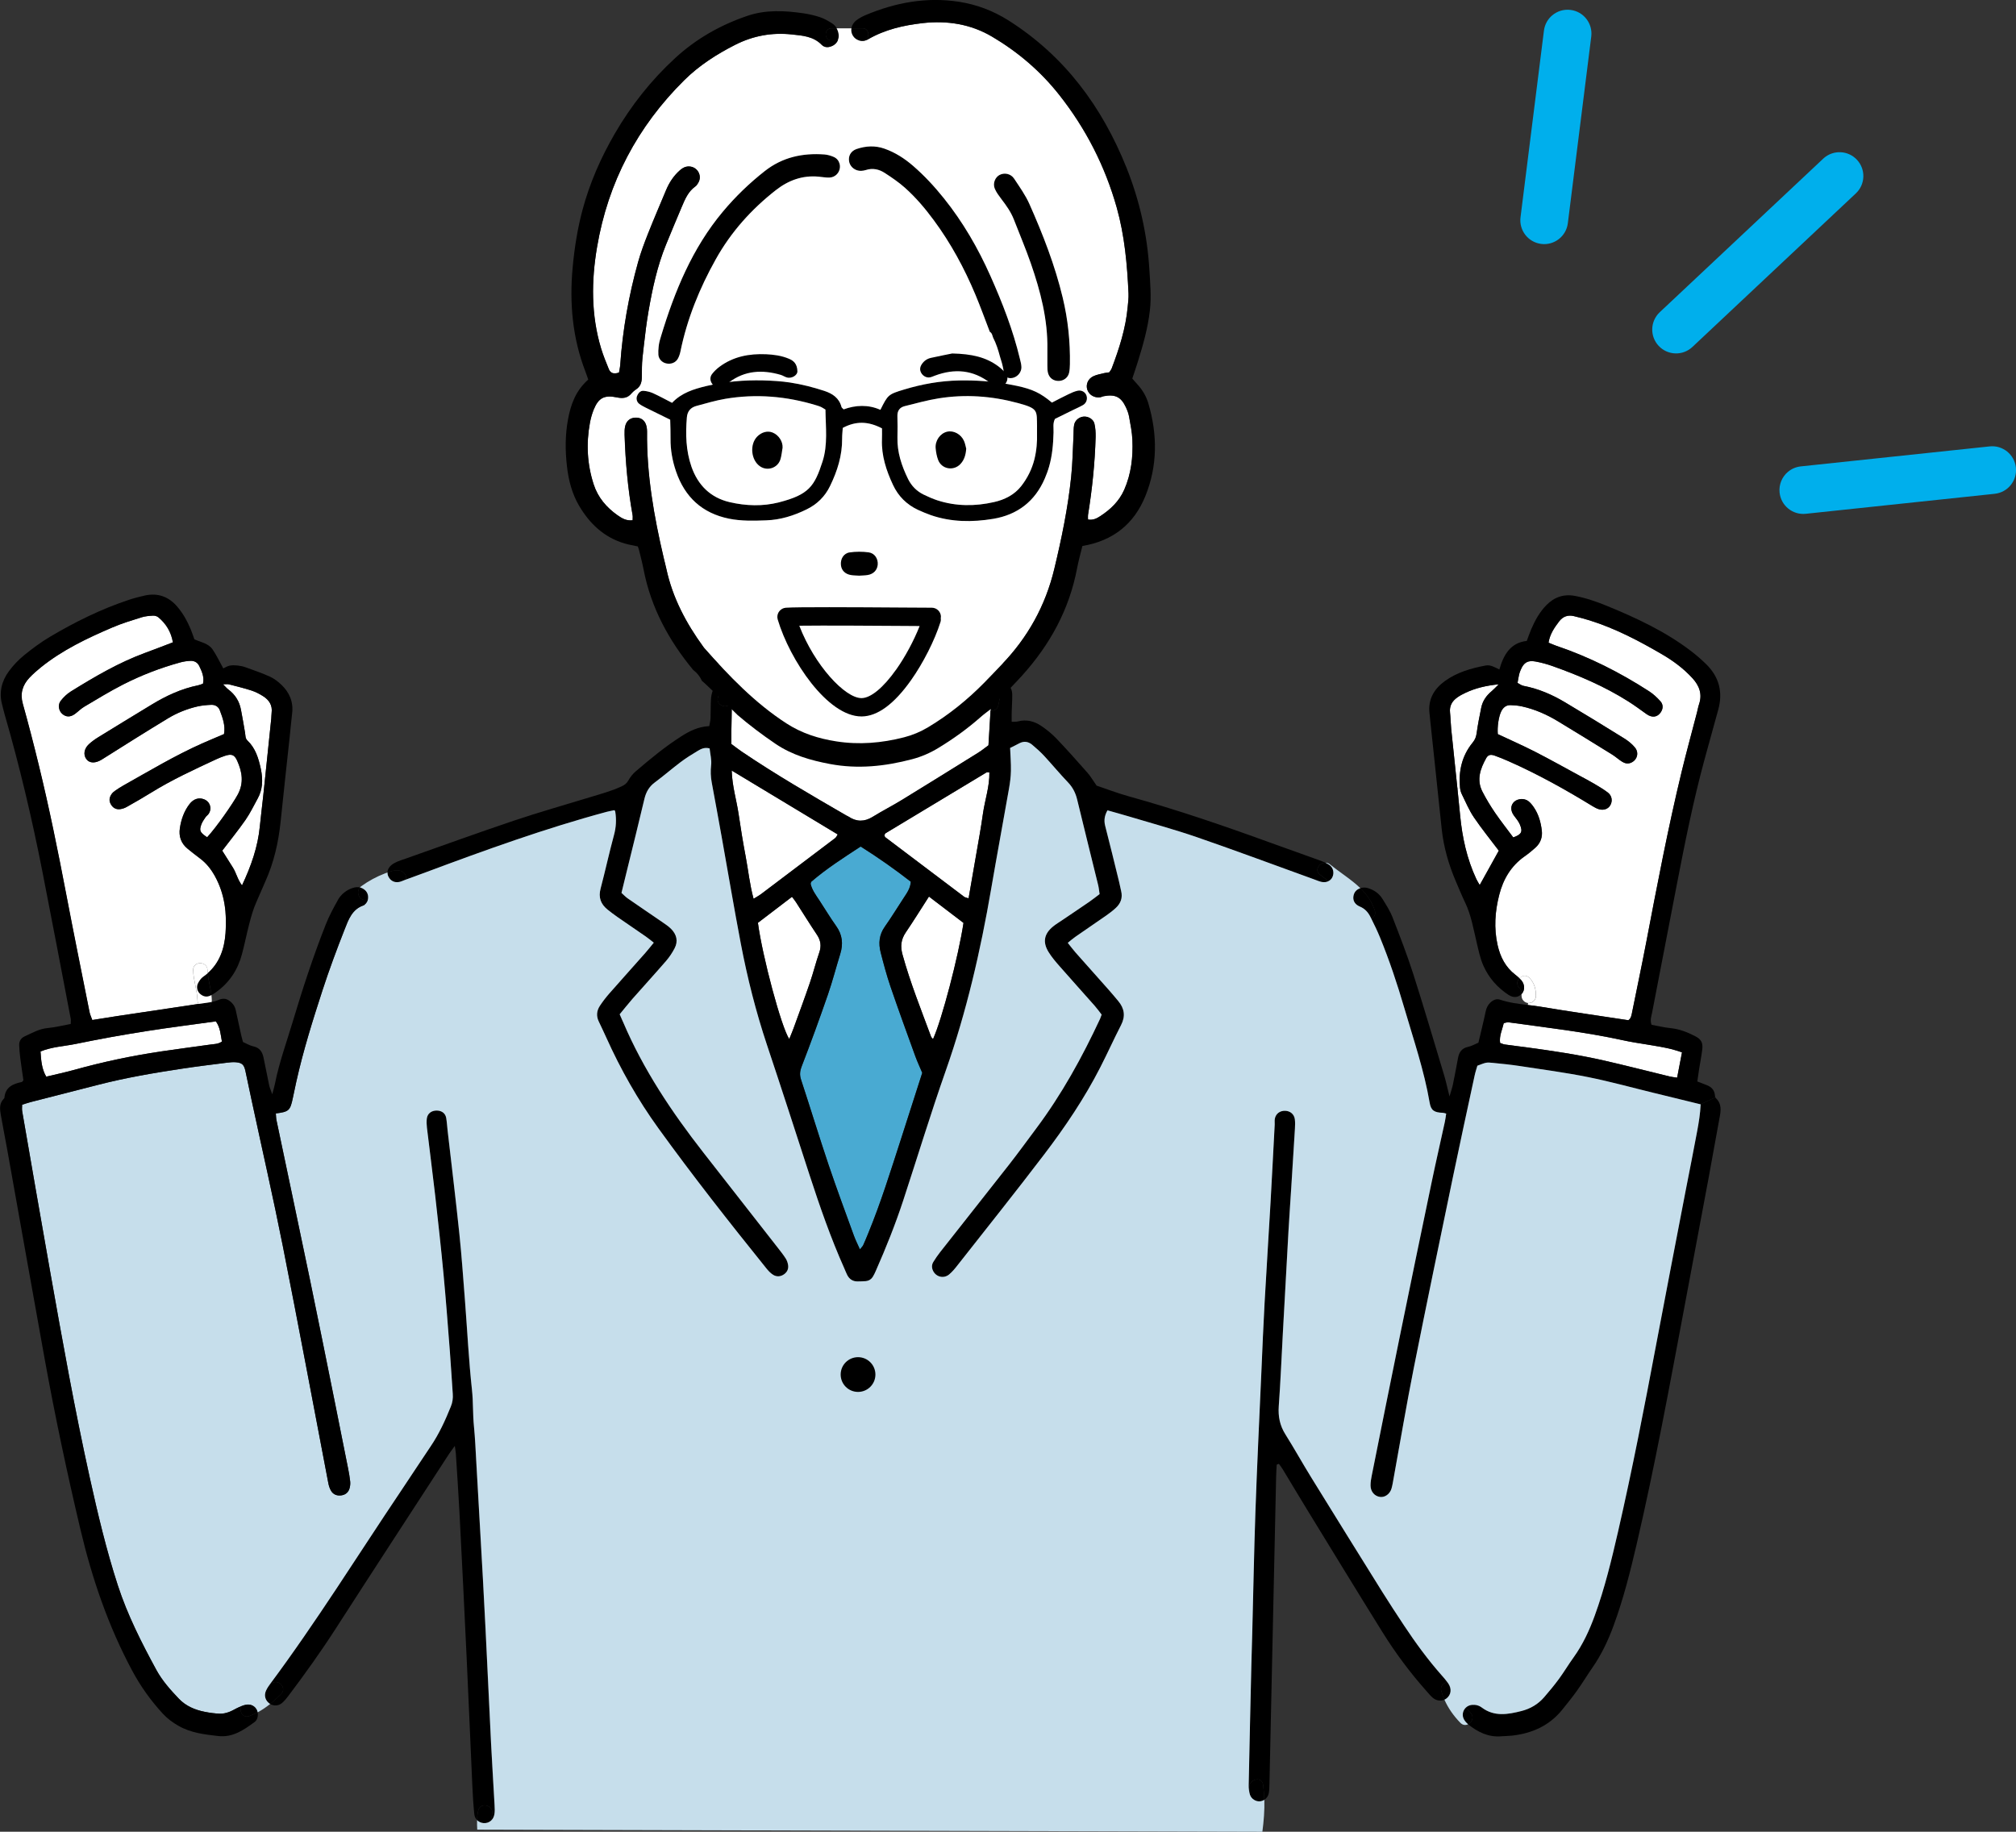 <?xml version="1.0" encoding="UTF-8"?> <svg xmlns="http://www.w3.org/2000/svg" id="_レイヤー_2" viewBox="0 0 928.49 843.7"><rect x="0" y="0" width="928.49" height="843.7" fill="#333333" stroke="none"/><defs><style>.cls-1{fill:#c6deeb;}.cls-1,.cls-2,.cls-3,.cls-4,.cls-5{stroke-width:0px;}.cls-2{fill:#000;}.cls-3{fill:#00afec;}.cls-4{fill:#49aad2;}.cls-5{fill:#fff;}</style></defs><g id="_レイヤー_1-2"><path class="cls-3" d="M823.42,217.37c1.62-1.38,3.67-2.31,5.95-2.55l87-9.21c6.03-.64,11.43,3.73,12.07,9.76.64,6.03-3.73,11.43-9.76,12.07l-87,9.21c-6.03.64-11.43-3.73-12.07-9.76-.4-3.75,1.14-7.25,3.81-9.53Z"></path><path class="cls-3" d="M840.11,72.71c4.43-3.76,11.08-3.43,15.1.85,4.15,4.42,3.94,11.37-.48,15.52l-75.28,70.73c-4.4,4.15-11.37,3.93-15.52-.49-4.15-4.42-3.93-11.36.48-15.51l75.29-70.73c.13-.13.27-.25.41-.37Z"></path><path class="cls-3" d="M714.86,7.1c2.26-1.93,5.3-2.93,8.48-2.53,6.02.75,10.28,6.24,9.53,12.26l-10.79,86c-.75,6.01-6.24,10.28-12.26,9.52-6.02-.76-10.28-6.24-9.53-12.26l10.79-86c.36-2.83,1.76-5.28,3.78-7Z"></path><path class="cls-4" d="M421.56,486.52c.92,2.53,2.09,4.99,3.19,7.63-3.27,10.19-6.56,20.53-9.9,30.84-4.69,14.44-9.16,28.96-14.96,43.02-.75,1.84-1.49,3.68-2.32,5.49-.28.59-.82,1.07-1.53,1.97-1.06-2.38-2.03-4.29-2.76-6.28-3.95-10.88-7.99-21.71-11.68-32.67-4.38-13.03-8.38-26.16-12.67-39.21-.71-2.21-.55-3.93.3-6.16,4.24-10.96,8.25-22,12.09-33.11,2.12-6.14,3.74-12.46,5.66-18.66,1.43-4.62,1-8.83-1.9-12.87-2.73-3.82-5.14-7.87-7.72-11.8-1.6-2.42-3.35-4.72-4.03-7.62.12-.34.13-.8.36-1,7.01-6.03,14.76-10.98,22.69-16.17,8.05,5.07,15.69,10.44,23.09,16.2-.2,3.15-1.86,5.31-3.33,7.56-2.88,4.38-5.61,8.87-8.63,13.15-2.65,3.73-2.98,7.72-1.91,11.89,1.35,5.25,2.74,10.51,4.49,15.64,3.68,10.77,7.59,21.46,11.47,32.18Z"></path><path class="cls-5" d="M774.66,484.71c-.82,4.26-1.51,7.78-2.24,11.65-1.37-.21-2.39-.29-3.38-.53-10.01-2.43-19.99-5-30.02-7.3-12-2.75-24.16-4.55-36.34-6.19-3.23-.42-6.47-.8-9.69-1.27-.67-.11-1.32-.44-2.1-.71-.45-3.3,1-6.06,1.69-9.11.87-.16,1.57-.48,2.22-.38,17.54,2.44,35.18,4.44,52.5,8.22,7.59,1.68,15.34,2.34,22.88,4.21,1.36.34,2.67.83,4.49,1.4Z"></path><path class="cls-5" d="M678.82,376.46c3.62,5.33,7.71,10.36,11.47,15.35-2.89,5.2-5.77,10.39-8.79,15.83-.49-.84-1.11-1.78-1.58-2.79-4.33-9.28-6.47-19.1-7.44-29.25-.41-4.21-.83-8.43-1.27-12.65l1.23-.13c.1,1.06.41,2.15.88,3.1,1.76,3.55,3.29,7.27,5.51,10.53Z"></path><path class="cls-5" d="M678.26,342.02c-4.96,6.05-6.56,13.13-5.83,20.8l-1.23.13c-.94-9.07-1.91-18.14-2.84-27.22-.25-2.52-.28-5.06-.54-7.58-.32-3.04.99-5.25,3.35-6.92,1.16-.83,2.45-1.52,3.76-2.12,4.54-2.15,9.35-3.31,15.34-3.93-1.56,1.52-2.35,2.41-3.28,3.18-2.45,2.02-4.17,4.53-4.8,7.64-.79,3.88-1.57,7.77-2.1,11.7-.24,1.69-.72,2.97-1.83,4.32Z"></path><path class="cls-5" d="M696.97,385.74c-2.83-3.82-5.74-7.5-8.4-11.38-2.12-3.11-4.09-6.38-5.82-9.74-2.79-5.46-.94-10.56,1.78-15.44.82-1.46,2-1.77,3.76-1.16,2.22.78,4.4,1.68,6.55,2.63,13.42,5.93,26.2,13.07,38.71,20.72.91.55,1.89,1.08,2.91,1.39,2.19.63,4.26-.17,5.21-1.85,1.11-1.94.78-4.37-1.13-5.83-2.01-1.53-4.21-2.81-6.39-4.11-2.18-1.28-4.42-2.45-6.65-3.66-6.84-3.7-13.61-7.51-20.53-11.05-5.61-2.86-11.39-5.4-17.12-8.1-.29-3.45.4-8.07,1.57-10.46.86-1.75,2.21-2.94,4.23-2.89,1.79.05,3.62.2,5.36.59,5.89,1.29,11.35,3.71,16.47,6.8,8.37,5.06,16.69,10.19,24.99,15.34,1.53.94,2.88,2.18,4.4,3.17,1.23.8,2.56,1.28,4.11.71,2.96-1.1,4.12-4.55,2.03-7.09-1.34-1.64-3.1-3.05-4.91-4.17-9.07-5.65-18.17-11.23-27.34-16.68-5.93-3.54-12.22-6.24-19.07-7.55-.96-.18-1.83-.88-2.75-1.35.28-1.53.46-2.79.75-4.01.16-.7.45-1.37.73-2.05,1.37-3.31,3.21-4.47,6.79-3.81,2.66.49,5.31,1.2,7.85,2.11,12.12,4.3,23.92,9.33,34.84,16.24,2.89,1.82,5.65,3.87,8.43,5.86,2.53,1.81,5,1.52,6.59-.84,1.15-1.73,1.12-3.59-.17-5.04-1.55-1.73-3.3-3.37-5.24-4.62-13.42-8.66-27.59-15.84-42.75-20.95-1.17-.4-2.28-.92-3.54-1.43.62-3.96,2.69-6.92,4.87-9.79,1.68-2.22,3.98-3.1,6.72-2.46,2.46.59,4.91,1.23,7.33,1.98,11.81,3.7,22.71,9.41,33.34,15.62,5.15,3,9.98,6.57,14.05,11.04,3.11,3.42,4.61,7.31,3.01,11.97-.41,1.19-.61,2.45-.92,3.67-2.36,9.11-4.86,18.16-7.07,27.3-6.3,26.02-11.29,52.31-16.32,78.59-2.04,10.65-4.29,21.26-6.44,31.91-.32,1.57-.49,3.22-1.81,4.07-13.62-2.07-27.05-3.97-40.42-6.22-1.95-.33-3.93-.57-5.9-.79l.11-.92c.11.01.22.01.33.01,1.79,0,3.3-1.49,3.3-3.3,0-3.18-.71-5.9-2.94-8.26-1.53-1.61-3.52-1.12-4.66.16-.59-.59-1.23-1.12-1.88-1.62-4.54-3.49-6.93-8.21-8.16-13.68-1.74-7.77-1.2-15.48.75-23.1,1.83-7.22,5.45-13.36,11.68-17.74,1.78-1.24,3.47-2.63,5.07-4.08,2.29-2.1,3.25-4.82,2.86-7.85-.46-3.8-1.48-7.47-3.68-10.68-.7-1.03-1.52-2.04-2.49-2.81-1.88-1.44-4.9-1.21-6.53.29-1.74,1.62-1.78,4.09-.12,6.35.95,1.31,2.07,2.55,2.69,4,1.5,3.52.83,4.67-3,6.07Z"></path><path class="cls-5" d="M376.26,430.55c1.74,2.63,2.11,5.16,1.07,8.16-1.58,4.59-2.74,9.33-4.32,13.93-2.39,7-4.96,13.93-7.48,20.87-.61,1.68-1.32,3.3-2.03,5.07-3.63-5.33-12.37-38-14.43-53.53,5.17-3.95,10.29-7.87,15.68-11.97.63.83,1.31,1.61,1.85,2.47,3.23,5,6.35,10.07,9.66,15.01Z"></path><path class="cls-5" d="M443.75,425.09c-2.28,15.26-10.02,44.79-14.03,53.5-.33-.41-.75-.73-.91-1.14-4.63-12.5-9.6-24.88-13.15-37.78-1.05-3.8-.7-6.96,1.49-10.19,3.62-5.35,7.02-10.82,10.69-16.53,5.38,4.1,10.49,8,15.91,12.13Z"></path><path class="cls-5" d="M455.67,355.75c.13,6.54-2.07,12.71-2.97,19.06-.9,6.44-2.09,12.84-3.19,19.26-1.08,6.42-2.22,12.82-3.42,19.69-1.03-.34-1.61-.4-2.01-.69-12.15-9.15-24.26-18.29-36.38-27.47-.22-.17-.25-.62-.37-.94.17-.3.26-.73.53-.88,15.47-9.36,30.97-18.69,46.48-28.01.25-.16.67-.03,1.33-.03Z"></path><path class="cls-5" d="M385.82,384.34c-.42.62-.67,1.31-1.15,1.68-11.37,8.62-22.74,17.21-34.13,25.79-.98.73-2.07,1.31-3.47,2.18-1.81-6.64-2.43-13.05-3.62-19.35-1.24-6.56-2.32-13.15-3.29-19.75-.94-6.39-2.93-12.62-3.17-19.98,16.76,10.11,32.64,19.68,48.83,29.44Z"></path><path class="cls-5" d="M456.21,327.26c-.33,5.36-.63,10.7-.96,16.02-1.7,1.24-3.09,2.39-4.61,3.34-11.67,7.26-23.34,14.53-35.07,21.71-4.46,2.75-9.16,5.12-13.61,7.88-3.83,2.38-7.46,2.38-11.15-.08-.3-.2-.66-.32-.96-.49-16.29-9.44-32.58-18.86-48.17-29.41-1.64-1.11-3.18-2.34-4.84-3.56,0-1.93-.03-3.74,0-5.53.08-4.71.2-9.41.22-14.12v-.25c2.02-7.23,5.32-13.85,5.94-21.37,37.47-.79,74.86,4.95,112.25.63-.04,7.1-.28,14.19-1.85,21.16-.5,2.22,1.08,3.75,2.81,4.07Z"></path><path class="cls-5" d="M99.42,470.44c2.05,2.9,2.19,6.12,2.77,9.29-1.72,1.21-3.56,1.15-5.31,1.39-7.51,1.06-15.04,2.03-22.53,3.14-13.6,2.02-27.01,4.84-40.25,8.54-4.16,1.15-8.39,2.05-12.82,3.1-2.15-3.72-2.35-7.56-2.63-11.6,5.29-2.15,10.74-2.38,16.01-3.43,5.28-1.07,10.57-2.12,15.89-3.09,5.5-.99,11.02-1.93,16.55-2.8,5.35-.84,10.72-1.6,16.08-2.34,5.35-.75,10.71-1.45,16.22-2.2Z"></path><path class="cls-5" d="M121.24,366.6c-.49,4.66-1.11,9.32-1.56,13.99-.91,9.46-4,18.25-8.21,27.22-2.06-2.69-2.64-5.73-4.21-8.22-1.64-2.6-3.27-5.19-4.9-7.77,3.58-4.7,7.33-9.32,10.72-14.18,2.14-3.09,3.79-6.53,5.61-9.85,1.1-1.99,1.7-4.05,1.93-6.14l1.12.12c-.16,1.61-.33,3.22-.5,4.83Z"></path><path class="cls-5" d="M124.93,331.05c-1.06,10.23-2.11,20.47-3.19,30.72l-1.12-.12c.28-2.48.04-5-.5-7.55-1.04-4.8-2.43-9.48-6.15-13.01-1.04-.99-.9-2.26-1.09-3.5-.56-3.56-1.24-7.1-1.89-10.64-.71-3.91-2.68-7.04-5.87-9.41-.66-.49-1.19-1.16-2.4-2.36,1.48,0,2.13-.13,2.69.03,3.48.9,7,1.74,10.42,2.85,1.87.61,3.68,1.54,5.35,2.6,2.77,1.74,4.41,4.2,3.93,7.7-.12.9-.06,1.81-.16,2.7Z"></path><path class="cls-5" d="M94.61,376.43c.4-.59,1.07-1,1.46-1.6,1.65-2.47.62-5.6-2.16-6.68-2.4-.92-4.82-.17-6.67,2.23-2.48,3.23-3.79,6.98-4.41,10.97-.62,3.88.54,7.16,3.64,9.65,1.83,1.48,3.67,2.96,5.56,4.36,2.97,2.19,5.16,5,6.94,8.22,4.54,8.24,5.56,17.13,4.87,26.29-.54,7.19-2.76,13.61-8.2,18.38-.04-.48-.07-.95-.08-1.43-.08-4.25-6.68-4.26-6.6,0,.09,4.73,1.85,9.19,1.98,13.85.03.7.21,1.28.53,1.74-12.51,1.88-25.04,3.74-37.55,5.61-3.72.55-7.44,1.17-11.46,1.81-.49-1.37-1.04-2.5-1.27-3.67-3.62-18.07-7.29-36.15-10.74-54.27-3.8-19.89-7.82-39.73-12.62-59.41-2.31-9.48-4.75-18.93-7.38-28.34-1.32-4.71-.11-8.57,3.06-11.96,1.61-1.7,3.39-3.27,5.21-4.74,9.96-8.03,21.4-13.48,33.06-18.45,4.3-1.85,8.83-3.21,13.31-4.62,1.69-.54,3.54-.69,5.33-.79.83-.04,1.87.25,2.5.78,3.56,2.97,5.85,6.71,6.68,11.51-4.43,1.69-8.62,3.33-12.83,4.87-12.14,4.46-23.21,10.97-34.13,17.74-1.8,1.11-3.42,2.68-4.73,4.36-1.41,1.81-.9,4.51.66,5.93,1.77,1.6,3.79,1.65,5.93.07,1.45-1.07,2.72-2.4,4.26-3.31,5.91-3.5,11.79-7.12,17.9-10.23,8.38-4.28,17.16-7.66,26.26-10.16,1.54-.42,3.18-.67,4.79-.74,1.73-.07,3.22.72,4,2.32,1.25,2.58,2.44,5.2,1.74,8.21-.88.29-1.54.61-2.23.74-7.74,1.57-14.76,4.84-21.44,8.91-8.2,4.98-16.39,9.97-24.55,15-1.53.95-3.02,2.01-4.34,3.23-2.22,2.07-2.61,4.84-1.18,6.81,1.53,2.1,4.3,2.03,7.25.17,10.1-6.38,20.2-12.74,30.4-18.92,4.18-2.52,8.75-4.36,13.54-5.46,2.08-.47,4.28-.67,6.43-.75,1.74-.06,3.25.83,3.87,2.5,1.32,3.51,2.65,7.06,1.94,10.97-3.48,1.49-6.81,2.87-10.1,4.32-12.58,5.61-24.38,12.7-36.35,19.42-1.27.71-2.48,1.5-3.67,2.34-.58.4-1.16.88-1.58,1.46-1,1.4-1.4,2.9-.54,4.57.91,1.77,2.39,2.73,4.4,2.47,1.04-.13,2.11-.49,3.02-1.02,3.79-2.13,7.55-4.29,11.23-6.57,9.56-5.93,19.75-10.61,29.91-15.34,1.32-.61,2.67-1.15,4.04-1.61,3.1-1.03,4.42-.6,5.7,2.23,2.32,5.13,3.15,10.28.26,15.61-2.24,4.15-9.73,14.93-14.1,19.66-3.33-2.22-3.74-3.01-2.65-5.97.44-1.15,1.19-2.21,1.89-3.25Z"></path><path class="cls-5" d="M700.68,451.53c-.29-.33-.59-.65-.91-.94,1.14-1.28,3.13-1.77,4.66-.16,2.23,2.36,2.94,5.08,2.94,8.26,0,1.81-1.5,3.3-3.3,3.3-.11,0-.22,0-.33-.01-1.66-.17-2.97-1.6-2.97-3.29,0-.26,0-.53-.01-.8.09-.12.2-.24.3-.37,1.28-1.64,1.17-4.17-.38-5.99Z"></path><path class="cls-2" d="M700.64,456.61c-.19-.67-.3-.9-.88-1.52-1.4-1.48-1.06-3.33.01-4.5.32.29.62.61.91.94,1.56,1.82,1.66,4.36.38,5.99-.11.13-.21.25-.3.37,0-.17,0-.34-.01-.52,0-.14-.01-.3-.04-.46-.01-.04-.03-.13-.07-.3Z"></path><path class="cls-2" d="M682.45,786.5c5.75,4.3,11.98,3.18,18.21,1.6,4.11-1.03,7.71-3.14,10.51-6.39,2.36-2.73,4.67-5.52,6.81-8.43,2.35-3.21,4.38-6.64,6.72-9.88,4.26-5.92,7.29-12.46,9.77-19.3,4.59-12.61,7.72-25.61,10.72-38.65,6.55-28.55,12.13-57.3,17.54-86.09,4.45-23.63,9.04-47.23,13.57-70.84,1.78-9.24,3.67-18.46,5.36-27.69.71-3.88,1.37-7.79,1.57-12.17l6.78-3.25c.07.16.15.29.25.4,2.81,2.65,2.31,5.79,1.69,9.08-1.7,9.07-3.26,18.15-4.95,27.22-3.77,20.26-7.58,40.52-11.39,60.77-6.78,36.08-13.42,72.18-21.73,107.94-3,12.86-6.19,25.66-10.77,38.07-2.52,6.83-5.6,13.33-9.77,19.31-2.38,3.42-4.51,7-6.94,10.38-2.2,3.09-4.58,6.06-6.97,9-5.94,7.3-13.86,10.8-23.03,11.84-1.61.18-3.25.16-4.87.3-5.99.54-10.92-1.93-15.39-5.52,1.84-.9,2.94-3.43,1.1-5.33-.74-.75-1.44-1.54-2.1-2.38.7-.65,1.62-1.1,2.7-1.21,1.7-.17,3.29.22,4.62,1.23Z"></path><path class="cls-2" d="M677.23,788.86c1.85,1.9.74,4.43-1.1,5.33l-.03-.03c-.7-.55-1.32-1.27-1.78-2.02-1.19-1.96-.69-4.26.8-5.66.66.83,1.36,1.62,2.1,2.38Z"></path><path class="cls-2" d="M663.8,778.87c-.62-2.25,1-3.79,2.79-4.04.16.2.3.4.43.61,1.65,2.47,1.28,5.15-.78,6.81-.32.25-.66.46-1.02.62-.57-1.31-1.06-2.64-1.43-4Z"></path><path class="cls-2" d="M690.28,315.18c-5.99.62-10.8,1.78-15.34,3.93-1.31.61-2.6,1.29-3.76,2.12-2.36,1.66-3.67,3.88-3.35,6.92.26,2.52.29,5.06.54,7.58.93,9.08,1.9,18.15,2.84,27.22.43,4.21.86,8.43,1.27,12.65.98,10.15,3.11,19.97,7.44,29.25.48,1,1.1,1.94,1.58,2.79,3.02-5.44,5.9-10.63,8.79-15.83-3.76-4.99-7.85-10.02-11.47-15.35-2.22-3.26-3.75-6.98-5.51-10.53-.48-.95-.78-2.04-.88-3.1-.73-7.67.87-14.76,5.83-20.8,1.11-1.35,1.6-2.63,1.83-4.32.53-3.92,1.31-7.82,2.1-11.7.63-3.12,2.35-5.62,4.8-7.64.92-.77,1.72-1.66,3.28-3.18ZM690.54,308.37c1.97-6.83,5.14-12.33,12.63-13.17.8-2.11,1.37-3.82,2.09-5.47,1.71-4.01,3.82-7.8,6.9-10.96,3.67-3.76,8.03-5.28,13.31-4.28,5.19.98,10.12,2.73,14.98,4.73,13.4,5.5,26.49,11.64,38.12,20.46,2.59,1.97,5.08,4.11,7.38,6.39,5.91,5.88,7.62,12.91,5.37,20.94-2.14,7.67-4.25,15.34-6.34,23.01-5.12,18.86-8.95,38-12.66,57.18-3.8,19.71-7.59,39.41-11.41,59.11-.34,1.76-1.06,3.47-.28,5.69,2.82.51,5.79,1.27,8.8,1.56,4.05.4,7.7,1.85,11.26,3.68,2.79,1.43,3.68,2.98,3.3,6.13-.34,2.86-.92,5.71-1.37,8.57-.3,1.95-.58,3.91-.91,6.18,1.62.63,3.1,1.19,4.55,1.77,1.78.71,3.05,1.92,3.46,3.87.11.53.11,1.19.28,1.66l-6.78,3.25c-7.48-1.82-14.32-3.5-21.17-5.18-10.19-2.48-20.3-5.29-30.57-7.36-10.45-2.1-21.04-3.51-31.59-5.12-4.1-.63-8.25-1.04-12.39-1.45-2.98-.3-3-.24-7.09,1.31-.38,1.35-.91,2.87-1.24,4.43-3.35,15.55-6.75,31.09-9.98,46.68-6.1,29.38-12.22,58.77-18.08,88.19-3.35,16.84-6.19,33.79-9.27,50.7-.29,1.6-.53,3.22-.98,4.78-.74,2.51-3.04,4.12-5.24,3.84-2.55-.32-4.42-2.47-4.41-5.32,0-1.44.22-2.89.51-4.29,4.26-21.28,8.51-42.56,12.86-63.81,4.88-23.92,9.82-47.83,14.81-71.72,1.91-9.2,4.04-18.36,6.03-27.55.28-1.21.41-2.47.63-3.87-.62-.16-1.08-.36-1.54-.37-3.97-.12-5.47-1.08-6.07-4.65-2.54-14.85-7.42-29.07-11.63-43.46-3.25-11.11-6.9-22.1-11.3-32.81-1.19-2.89-2.55-5.73-3.96-8.53,1.31-.59,2.21-1.91,1.64-3.7-1.36-4.22-3.76-7.5-6.68-10.32,1.03-.34,2.21-.4,3.37-.07,2.9.83,5.28,2.49,6.86,5.04,1.7,2.76,3.49,5.54,4.65,8.55,3.34,8.58,6.68,17.19,9.49,25.96,4.95,15.5,9.54,31.1,14.23,46.67.87,2.92,1.51,5.91,2.47,9.78.69-2.38,1.23-3.88,1.56-5.44.84-4.07,1.61-8.16,2.36-12.24.5-2.75,1.77-4.59,4.74-5.19,1.56-.32,3-1.2,4.66-1.9,1.12-4.75,2.31-9.47,3.31-14.23.34-1.68.96-3.07,2.19-4.24,1.27-1.2,2.84-1.89,4.47-1.33,4.15,1.41,8.45,1.91,12.75,2.43,1.97.22,3.95.46,5.9.79,13.37,2.24,26.8,4.14,40.42,6.22,1.32-.85,1.49-2.5,1.81-4.07,2.15-10.64,4.4-21.25,6.44-31.91,5.03-26.28,10.02-52.58,16.32-78.59,2.22-9.13,4.71-18.19,7.07-27.3.32-1.22.52-2.48.92-3.67,1.6-4.66.11-8.55-3.01-11.97-4.07-4.46-8.9-8.04-14.05-11.04-10.64-6.2-21.53-11.92-33.34-15.62-2.42-.75-4.87-1.39-7.33-1.98-2.74-.65-5.04.24-6.72,2.46-2.18,2.88-4.25,5.83-4.87,9.79,1.25.5,2.36,1.03,3.54,1.43,15.17,5.11,29.33,12.29,42.75,20.95,1.94,1.25,3.7,2.89,5.24,4.62,1.29,1.45,1.32,3.31.17,5.04-1.58,2.36-4.05,2.65-6.59.84-2.79-1.99-5.54-4.04-8.43-5.86-10.92-6.9-22.72-11.93-34.84-16.24-2.55-.91-5.19-1.62-7.85-2.11-3.58-.66-5.41.5-6.79,3.81-.28.67-.57,1.35-.73,2.05-.29,1.23-.47,2.48-.75,4.01.91.46,1.78,1.16,2.75,1.35,6.85,1.31,13.15,4.01,19.07,7.55,9.17,5.45,18.27,11.04,27.34,16.68,1.81,1.12,3.56,2.54,4.91,4.17,2.09,2.54.92,5.99-2.03,7.09-1.54.57-2.88.09-4.11-.71-1.52-.99-2.86-2.23-4.4-3.17-8.3-5.15-16.62-10.28-24.99-15.34-5.12-3.09-10.59-5.5-16.47-6.8-1.74-.4-3.56-.54-5.36-.59-2.02-.05-3.37,1.14-4.23,2.89-1.17,2.39-1.86,7.01-1.57,10.46,5.73,2.71,11.51,5.24,17.12,8.1,6.92,3.54,13.69,7.35,20.53,11.05,2.23,1.2,4.48,2.38,6.65,3.66,2.18,1.29,4.38,2.57,6.39,4.11,1.91,1.46,2.24,3.89,1.13,5.83-.95,1.68-3.02,2.48-5.21,1.85-1.02-.3-1.99-.83-2.91-1.39-12.51-7.66-25.29-14.8-38.71-20.72-2.15-.95-4.33-1.85-6.55-2.63-1.77-.61-2.94-.3-3.76,1.16-2.72,4.88-4.57,9.98-1.78,15.44,1.73,3.37,3.7,6.63,5.82,9.74,2.65,3.88,5.57,7.56,8.4,11.38,3.83-1.4,4.5-2.55,3-6.07-.62-1.45-1.74-2.69-2.69-4-1.66-2.26-1.62-4.73.12-6.35,1.64-1.5,4.66-1.73,6.53-.29.98.77,1.79,1.78,2.49,2.81,2.2,3.21,3.22,6.88,3.68,10.68.38,3.04-.58,5.76-2.86,7.85-1.6,1.45-3.29,2.84-5.07,4.08-6.23,4.38-9.85,10.52-11.68,17.74-1.95,7.62-2.5,15.33-.75,23.1,1.23,5.47,3.62,10.19,8.16,13.68.65.5,1.28,1.03,1.88,1.62-1.07,1.17-1.41,3.02-.01,4.5.58.62.7.85.88,1.52.04.17.05.26.07.3.03.16.04.32.04.46.01.17.01.34.01.52-1.56,1.65-3.74,1.86-5.98.38-5.12-3.35-9.02-7.77-11.54-13.39-1.57-3.5-2.26-7.22-3.16-10.92-1.46-6.11-2.48-12.36-5.23-18.12-1.56-3.26-2.93-6.61-4.36-9.94-3.29-7.7-5.57-15.67-6.47-24.01-1.21-11.33-2.38-22.66-3.58-34-.53-5.03-1.07-10.07-1.61-15.1-.14-1.44-.29-2.89-.44-4.33-.71-6.46,2.24-11.25,7.23-14.82,5.56-3.97,12-5.81,18.62-7.06,2.3-.44,4.12.8,6.27,1.79ZM772.42,496.36c.74-3.88,1.43-7.39,2.24-11.65-1.82-.57-3.13-1.06-4.49-1.4-7.54-1.87-15.29-2.53-22.88-4.21-17.32-3.79-34.96-5.78-52.5-8.22-.65-.09-1.35.22-2.22.38-.69,3.05-2.14,5.81-1.69,9.11.78.28,1.43.61,2.1.71,3.22.46,6.45.85,9.69,1.27,12.18,1.64,24.34,3.45,36.34,6.19,10.03,2.3,20.01,4.87,30.02,7.3.99.24,2.01.32,3.38.53Z"></path><path class="cls-2" d="M631.16,422.31c-1.07-2.13-2.53-3.79-4.92-4.78-1-.42-1.74-1-2.23-1.69-.81-1.15-.93-2.57-.42-4.03.45-1.31,1.56-2.28,2.93-2.73,2.92,2.83,5.32,6.1,6.68,10.32.57,1.78-.33,3.1-1.64,3.7-.13-.26-.26-.53-.4-.79Z"></path><path class="cls-2" d="M612.14,398.3c1.93,1.27,2.46,3.81,1.47,5.78-.38.75-.96,1.36-1.69,1.73-1.41-.98-2.79-1.97-4.04-3-2.6-2.13-.22-5.46,2.51-5.46.01-.01.03,0,.03,0,.61.28,1.19.59,1.73.95Z"></path><path class="cls-2" d="M580.23,829.68c-1.82.17-3.91-1.07-4.55-2.97-.08-.99-.19-1.96-.32-2.96-.58-4.16,5.78-5.95,6.36-1.74.32,2.32.5,4.65.55,6.97-.62.38-1.31.63-2.05.7Z"></path><path class="cls-2" d="M584.36,825.94c-.24,1.31-1.03,2.38-2.09,3.04-.05-2.32-.24-4.65-.55-6.97-.58-4.21-6.94-2.42-6.36,1.74.13.99.24,1.97.32,2.96-.03-.04-.04-.09-.05-.13-.41-1.35-.59-2.84-.57-4.25.37-18.46.81-36.92,1.23-55.37.12-4.9.29-9.78.41-14.67.49-18.64.81-37.28,1.46-55.9.75-21.53,1.8-43.04,2.75-64.56.46-10.67.9-21.35,1.49-32,.85-15.36,1.86-30.72,2.73-46.07.68-11.93,1.28-23.86,1.91-35.79.04-.9-.11-1.84.07-2.71.42-2.28,2.31-3.7,4.71-3.64,2.34.05,4.18,1.54,4.49,3.88.19,1.42.13,2.89.05,4.33-.54,9.03-1.11,18.06-1.69,27.09-.42,6.69-.9,13.37-1.28,20.05-.9,15.72-1.74,31.44-2.6,47.16-.61,11.21-1.07,22.43-1.88,33.61-.33,4.71.52,8.87,3.04,12.88,4.14,6.59,7.91,13.4,12,20.01,10.82,17.56,21.73,35.07,32.64,52.58,3.25,5.21,6.64,10.35,10.03,15.48,5.3,8,10.96,15.75,17.33,22.95.91,1.03,1.83,2.07,2.63,3.18-1.78.25-3.41,1.79-2.79,4.04.37,1.36.86,2.69,1.43,4-1.7.78-3.79.49-5.44-.95-1.08-.95-1.99-2.09-2.94-3.17-7.48-8.41-14.18-17.42-20.12-26.96-11.67-18.73-23.15-37.58-34.69-56.4-3.79-6.16-7.47-12.4-11.22-18.58-.53-.9-1.2-1.71-1.81-2.56-.33.12-.66.25-1,.38-.09,1.76-.22,3.53-.26,5.3-1.03,47.23-2.05,94.46-3.08,141.7-.04,1.44-.05,2.9-.3,4.32Z"></path><path class="cls-2" d="M459.76,324.94c-.44,1.94-2.04,2.59-3.55,2.32.05-.95.11-1.9.17-2.85.12-1.81.13-3.63.48-5.4.54-2.67,2.26-4.21,4.45-4.3-.3,3.43-.78,6.84-1.54,10.23Z"></path><path class="cls-5" d="M455.25,302.03c-37.4,4.32-74.78-1.43-112.25-.63-.62,7.52-3.92,14.14-5.94,21.37.01-1.36-.03-2.75-.34-4.05-.46-1.97-2.02-2.96-3.91-3.3-.58-.11-1.25-.01-1.9.21-.24-.44-.38-.92-.38-1.46.01-5.78.41-11.17,2.1-16.71.45-1.47,1.68-2.36,3.18-2.43,40.66-1.82,81.34,5.64,121.88.12,2.09-.28,4.19.82,4.19,3.18-.01,5.48-.05,10.96-.55,16.38-2.19.09-3.91,1.64-4.45,4.3-.34,1.77-.36,3.59-.48,5.4-.06.95-.12,1.9-.17,2.85-1.73-.32-3.31-1.85-2.81-4.07,1.57-6.97,1.81-14.06,1.85-21.16Z"></path><path class="cls-2" d="M337,322.96c-1.12,4.11-7.5,2.36-6.36-1.74.41-1.48.9-2.93,1.4-4.38-.46-.3-.87-.71-1.13-1.2.65-.23,1.32-.32,1.9-.21,1.89.34,3.45,1.33,3.91,3.3.32,1.31.36,2.69.34,4.05-.01.07-.04.12-.05.18Z"></path><path class="cls-2" d="M459.76,324.94c.77-3.39,1.24-6.8,1.54-10.23.29-.01.58,0,.88.04,2.39.3,3.95,2.1,4.01,4.99.05,2.71-.17,5.42-.24,8.13-.04,1.42-.01,2.87-.01,4.59,1.14-.05,2.02.04,2.81-.17,3.96-1.06,7.6-.12,10.85,2.09,2.52,1.7,4.94,3.68,7.04,5.89,4.87,5.11,9.57,10.39,14.23,15.68,1.43,1.62,2.51,3.53,4.18,5.9,4.51,1.52,9.57,3.48,14.77,4.92,22.32,6.19,44.21,13.69,65.95,21.62,7.3,2.65,14.65,5.21,21.95,7.87.9.33,1.8.67,2.65,1.1-2.73,0-5.11,3.34-2.51,5.46,1.25,1.03,2.63,2.02,4.04,3-.95.53-2.14.67-3.42.37-1.22-.3-2.39-.83-3.58-1.25-17.85-6.46-35.64-13.09-53.58-19.29-10.42-3.59-21.08-6.48-31.63-9.65-3.12-.94-6.26-1.78-9.65-2.75-1.29,2.3-1.74,4.51-1.06,7.14,2.23,8.57,4.29,17.19,6.41,25.78.35,1.41.6,2.84.94,4.24.78,3.14-.21,5.74-2.51,7.84-1.33,1.23-2.77,2.32-4.25,3.37-4.75,3.31-9.54,6.56-14.29,9.86-1.15.8-2.21,1.73-3.53,2.8,1.31,1.62,2.36,3.06,3.54,4.4,5.15,5.83,10.35,11.63,15.51,17.46,1.44,1.62,2.82,3.3,4.21,4.96,2.83,3.39,3.39,6.96,1.29,11.04-3.31,6.44-6.27,13.04-9.57,19.48-7.27,14.23-16.18,27.44-25.83,40.11-13.04,17.13-26.49,33.96-39.8,50.9-1.21,1.56-2.5,3.16-4.01,4.4-2.49,2.04-5.95,1.16-7.35-1.62-.7-1.41-.71-2.84.09-4.14.94-1.55,1.97-3.04,3.08-4.46,10.62-13.52,21.32-26.98,31.92-40.52,4.22-5.41,8.26-10.98,12.38-16.5,11.76-15.72,21.17-32.8,29.44-50.56.22-.49.38-1,.7-1.89-.99-1.27-2.02-2.72-3.19-4.05-5.4-6.11-10.85-12.16-16.22-18.28-1.78-2.03-3.57-4.13-4.99-6.42-2.89-4.62-2.12-8.51,2.13-11.92,1.27-1.02,2.67-1.86,4.01-2.77,4.2-2.84,8.41-5.65,12.59-8.53,1.61-1.11,3.14-2.35,4.73-3.54-.24-1.56-.34-2.81-.63-4.03-3.22-13.16-6.52-26.32-9.7-39.5-.74-3.09-2.06-5.68-4.28-7.99-3.75-3.92-7.21-8.12-10.89-12.1-1.71-1.85-3.62-3.55-5.54-5.16-1.82-1.53-3.87-1.81-6.05-.62-1.27.69-2.57,1.31-4.12,2.08.13,3.47.44,7.01.37,10.55-.05,2.71-.41,5.43-.87,8.09-2.72,15.48-5.6,30.95-8.26,46.45-4.88,28.38-11.3,56.34-20.88,83.56-6.95,19.77-13.05,39.85-19.59,59.78-3.62,11.01-7.91,21.74-12.59,32.34-.44.99-.88,1.98-1.46,2.89-.71,1.1-1.8,1.79-3.13,1.92-1.27.1-2.53.13-3.8.14-2.21.04-3.8-1-4.81-2.93-.5-.96-.86-1.99-1.31-2.98-6.28-14.06-11.31-28.56-16.08-43.19-6.48-19.95-12.91-39.9-19.56-59.78-5.11-15.3-9.04-30.89-12.06-46.7-3.12-16.34-5.87-32.75-8.81-49.12-1.49-8.37-3.04-16.73-4.58-25.08-.5-2.68-.59-5.31-.28-8.06.28-2.4-.41-4.94-.7-7.66-2.44-.65-4.07.3-5.6,1.21-2.64,1.57-5.25,3.21-7.7,5.05-4.05,3.05-7.88,6.39-11.95,9.41-2.63,1.95-4.03,4.44-4.78,7.58-2.57,10.9-5.29,21.78-7.96,32.66-.86,3.5-1.72,7-2.6,10.63,1.07.95,1.91,1.89,2.92,2.57,5.2,3.62,10.46,7.16,15.67,10.74,1.48,1.03,3.04,2.02,4.29,3.3,2.52,2.56,3.31,5.65,1.57,8.94-1.08,2.06-2.4,4.05-3.92,5.81-5.1,5.89-10.35,11.64-15.5,17.48-2,2.3-3.89,4.7-5.86,7.08.49,1.11.83,1.91,1.19,2.73.15.33.3.65.45.99,9.29,21.8,22.36,41.32,36.87,59.91,11.47,14.7,22.97,29.37,34.44,44.06,1.23,1.57,2.47,3.14,3.54,4.82.55.87.92,1.95,1.08,3,.26,1.73-.4,3.21-1.86,4.24-1.65,1.16-3.47,1.24-5.09.21-1.19-.75-2.2-1.86-3.1-2.98-17.03-21.15-33.8-42.48-49.7-64.49-9.46-13.11-17.38-27.09-24.01-41.82-1.11-2.47-2.28-4.92-3.45-7.37-1.21-2.52-.95-4.98.54-7.23,1.29-1.95,2.73-3.83,4.28-5.6,5.49-6.26,11.06-12.43,16.58-18.68,1.31-1.47,2.51-3.04,3.95-4.78-1.37-1.06-2.44-1.98-3.59-2.77-4.3-3-8.66-5.92-12.96-8.92-1.64-1.14-3.23-2.32-4.78-3.58-3.1-2.52-4.24-5.58-3.17-9.62,2.16-8.21,3.96-16.53,6.18-24.72.98-3.59,1.15-7.1.58-10.71-.03-.17-.16-.33-.34-.71-1.15.24-2.36.44-3.55.75-28.31,7.62-55.85,17.58-83.29,27.83-3.08,1.13-6.16,2.26-9.24,3.39.28-1.24-.07-2.63-1.41-3.54-2.02-1.36-4.83-.58-7.08.24.04-1.17.61-2.35,1.7-3.29.82-.69,1.79-1.23,2.77-1.66,1.32-.58,2.72-.99,4.08-1.47,16.54-5.83,33.03-11.84,49.65-17.42,11.47-3.87,23.14-7.15,34.72-10.7,5-1.53,10.07-2.86,14.85-5.08,1.37-.63,2.37-1.32,3.16-2.71.86-1.56,2.03-3.04,3.38-4.2,6.73-5.77,13.57-11.42,21.07-16.2,3.84-2.46,7.89-4.44,12.84-4.67.21-1.25.53-2.46.58-3.66.12-2.89.03-5.8.2-8.69.08-1.41.38-2.88.91-4.2.41-1.02,1.45-1.85,2.56-2.26.26.49.67.9,1.13,1.2-.5,1.45-.99,2.9-1.4,4.38-1.13,4.1,5.24,5.85,6.36,1.74.01-.07.04-.12.05-.18v.25c-.03,4.71-.14,9.41-.22,14.12-.03,1.8,0,3.6,0,5.53,1.66,1.23,3.21,2.45,4.84,3.56,15.59,10.55,31.88,19.97,48.17,29.41.3.17.66.29.96.49,3.7,2.46,7.33,2.46,11.15.08,4.45-2.76,9.15-5.13,13.61-7.88,11.73-7.18,23.4-14.45,35.07-21.71,1.52-.95,2.91-2.1,4.61-3.34.33-5.32.63-10.67.96-16.02,1.5.26,3.11-.38,3.55-2.32ZM452.7,374.81c.9-6.35,3.1-12.53,2.97-19.06-.66,0-1.08-.13-1.33.03-15.51,9.32-31.01,18.65-46.48,28.01-.26.16-.36.58-.53.88.12.32.15.77.37.94,12.12,9.17,24.23,18.32,36.38,27.47.39.29.98.34,2.01.69,1.2-6.88,2.34-13.28,3.42-19.69,1.11-6.41,2.3-12.82,3.19-19.26ZM429.72,478.59c4.01-8.71,11.75-38.24,14.03-53.5-5.41-4.13-10.52-8.03-15.91-12.13-3.67,5.7-7.07,11.18-10.69,16.53-2.19,3.23-2.55,6.39-1.49,10.19,3.55,12.9,8.52,25.28,13.15,37.78.16.41.58.73.91,1.14ZM424.76,494.15c-1.11-2.64-2.27-5.09-3.19-7.63-3.88-10.72-7.79-21.41-11.47-32.18-1.74-5.13-3.14-10.39-4.49-15.64-1.07-4.17-.74-8.16,1.91-11.89,3.02-4.28,5.75-8.77,8.63-13.15,1.46-2.26,3.13-4.41,3.33-7.56-7.39-5.76-15.04-11.13-23.09-16.2-7.93,5.19-15.68,10.14-22.69,16.17-.22.2-.24.66-.36,1,.67,2.89,2.43,5.2,4.03,7.62,2.59,3.93,4.99,7.99,7.72,11.8,2.9,4.04,3.33,8.25,1.9,12.87-1.93,6.2-3.54,12.53-5.66,18.66-3.84,11.1-7.85,22.15-12.09,33.11-.86,2.23-1.02,3.96-.3,6.16,4.29,13.05,8.29,26.19,12.67,39.21,3.7,10.96,7.74,21.8,11.68,32.67.73,2,1.7,3.91,2.76,6.28.71-.9,1.25-1.37,1.53-1.97.83-1.81,1.57-3.66,2.32-5.49,5.79-14.06,10.27-28.58,14.96-43.02,3.34-10.31,6.62-20.65,9.9-30.84ZM384.67,386.01c.48-.37.73-1.06,1.15-1.68-16.18-9.75-32.06-19.32-48.83-29.44.24,7.36,2.23,13.6,3.17,19.98.96,6.6,2.04,13.19,3.29,19.75,1.19,6.3,1.81,12.71,3.62,19.35,1.4-.87,2.5-1.45,3.47-2.18,11.39-8.58,22.77-17.17,34.13-25.79ZM377.33,438.71c1.04-3,.67-5.53-1.07-8.16-3.31-4.94-6.43-10-9.66-15.01-.54-.86-1.21-1.64-1.85-2.47-5.39,4.11-10.51,8.03-15.68,11.97,2.06,15.52,10.8,48.19,14.43,53.53.71-1.77,1.43-3.39,2.03-5.07,2.52-6.94,5.09-13.87,7.48-20.87,1.57-4.59,2.73-9.33,4.32-13.93Z"></path><path class="cls-2" d="M220.28,833.89c.98-4.14,7.34-2.39,6.36,1.74-.22.94-.36,1.89-.41,2.84-.91.88-2.15,1.33-3.52,1.24-1.19-.09-2.26-.58-3.02-1.38.07-1.48.24-2.96.59-4.44Z"></path><path class="cls-2" d="M178.45,401.83c2.25-.82,5.06-1.6,7.08-.24,1.35.91,1.69,2.3,1.41,3.54-.14.05-.29.11-.44.16-.84.3-1.68.73-2.55.92-2.16.48-4-.42-5-2.31-.36-.66-.51-1.37-.5-2.07Z"></path><path class="cls-2" d="M168.11,410c1.17,1.04,1.62,2.6,1.36,4.03-3.13,1.99-6.02-2.66-3.72-5.28.83.19,1.62.59,2.36,1.25Z"></path><path class="cls-2" d="M124.76,775.67c3.04-2.98,7.71,1.68,4.67,4.67-1.6,1.56-3.26,3.09-5.04,4.49-.19-.09-.36-.22-.53-.36-1.81-1.47-2.35-3.64-1.35-5.83.28-.59.61-1.17.96-1.73,0-.01.01-.01.03-.03.42-.41.84-.8,1.25-1.21Z"></path><path class="cls-2" d="M227.73,831.34c.08,1.44.17,2.92-.08,4.32-.2,1.16-.71,2.12-1.43,2.81.05-.95.19-1.9.41-2.84.97-4.13-5.39-5.89-6.36-1.74-.36,1.48-.53,2.96-.59,4.44-.67-.7-1.12-1.65-1.24-2.79-.44-4.32-.7-8.66-.9-13-.88-19.51-1.68-39.03-2.6-58.56-1.04-22.23-2.14-44.46-3.29-66.67-.47-9.21-1.11-18.41-1.69-27.63-.05-.87-.22-1.73-.49-3.69-1.35,1.86-2.02,2.71-2.6,3.6-17.44,26.85-34.94,53.65-52.26,80.57-6.86,10.65-14.23,20.93-21.86,31.05-.87,1.15-1.81,2.29-2.89,3.21-1.6,1.35-3.82,1.43-5.48.41,1.78-1.4,3.44-2.93,5.04-4.49,3.04-3-1.64-7.66-4.67-4.67-.41.41-.83.8-1.25,1.21.21-.34.45-.69.7-1.02,21.52-28.9,40.51-59.51,60.59-89.38,4.54-6.74,8.96-13.58,13.53-20.33,3.88-5.73,6.72-11.96,9.29-18.33.78-1.91,1.03-3.8.88-5.82-.46-6.5-.83-13-1.33-19.5-.92-11.89-1.81-23.8-2.93-35.69-1.14-12.05-2.47-24.1-3.83-36.14-1.19-10.41-2.56-20.82-3.8-31.23-.16-1.41-.24-2.89-.05-4.3.32-2.34,2.21-3.68,4.66-3.63,2.27.07,3.88,1.27,4.26,3.42.33,1.95.43,3.95.66,5.92,1.81,15.8,3.75,31.6,5.4,47.43,1.07,10.24,1.78,20.54,2.59,30.82,1.05,13.7,1.74,27.44,3.22,41.1.61,5.56.34,11.1.9,16.65.55,5.57.78,11.18,1.1,16.77,1.03,17.89,2.05,35.77,3.04,53.65.42,7.59.82,15.18,1.19,22.77.87,17.7,1.68,35.42,2.57,53.12.48,9.4,1.08,18.78,1.6,28.18Z"></path><path class="cls-1" d="M762.06,503.48c-10.19-2.48-20.3-5.29-30.57-7.36-10.45-2.1-21.04-3.51-31.59-5.12-4.1-.63-8.25-1.04-12.39-1.45-2.98-.3-3-.24-7.09,1.31-.38,1.35-.91,2.87-1.24,4.43-3.35,15.55-6.75,31.09-9.98,46.68-6.1,29.38-12.22,58.77-18.08,88.19-3.35,16.84-6.19,33.79-9.27,50.7-.29,1.6-.53,3.22-.98,4.78-.74,2.51-3.04,4.12-5.24,3.84-2.55-.32-4.42-2.47-4.41-5.32,0-1.44.22-2.89.51-4.29,4.26-21.28,8.51-42.56,12.86-63.81,4.88-23.92,9.82-47.83,14.81-71.72,1.91-9.2,4.04-18.36,6.03-27.55.28-1.21.41-2.47.63-3.87-.62-.16-1.08-.36-1.54-.37-3.97-.12-5.47-1.08-6.07-4.65-2.54-14.85-7.42-29.07-11.63-43.46-3.25-11.11-6.9-22.1-11.3-32.81-1.19-2.89-2.55-5.73-3.96-8.53-.13-.26-.26-.53-.4-.79-1.07-2.13-2.53-3.79-4.92-4.78-1-.42-1.74-1-2.23-1.69-.81-1.15-.93-2.57-.42-4.03.45-1.31,1.56-2.28,2.93-2.73-4.17-4.04-9.36-7.18-13.96-10.94-.67-.54-1.43-.79-2.14-.79.61.28,1.19.59,1.73.95,1.93,1.27,2.46,3.81,1.47,5.78-.38.75-.96,1.36-1.69,1.73-.95.53-2.14.67-3.42.37-1.22-.3-2.39-.83-3.58-1.25-17.85-6.46-35.64-13.09-53.58-19.29-10.42-3.59-21.08-6.48-31.63-9.65-3.12-.94-6.26-1.78-9.65-2.75-1.29,2.3-1.74,4.51-1.06,7.14,2.23,8.57,4.29,17.19,6.41,25.78.35,1.41.6,2.84.94,4.24.78,3.14-.21,5.74-2.51,7.84-1.33,1.23-2.77,2.32-4.25,3.37-4.75,3.31-9.54,6.56-14.29,9.86-1.15.8-2.21,1.73-3.53,2.8,1.31,1.62,2.36,3.06,3.54,4.4,5.15,5.83,10.35,11.63,15.51,17.46,1.44,1.62,2.82,3.3,4.21,4.96,2.83,3.39,3.39,6.96,1.29,11.04-3.31,6.44-6.27,13.04-9.57,19.48-7.27,14.23-16.18,27.44-25.83,40.11-13.04,17.13-26.49,33.96-39.8,50.9-1.21,1.56-2.5,3.16-4.01,4.4-2.49,2.04-5.95,1.16-7.35-1.62-.7-1.41-.71-2.84.09-4.14.94-1.55,1.97-3.04,3.08-4.46,10.62-13.52,21.32-26.98,31.92-40.52,4.22-5.41,8.26-10.98,12.38-16.5,11.76-15.72,21.17-32.8,29.44-50.56.22-.49.38-1,.7-1.89-.99-1.27-2.02-2.72-3.19-4.05-5.4-6.11-10.85-12.16-16.22-18.28-1.78-2.03-3.57-4.13-4.99-6.42-2.89-4.62-2.12-8.51,2.13-11.92,1.27-1.02,2.67-1.86,4.01-2.77,4.2-2.84,8.41-5.65,12.59-8.53,1.61-1.11,3.14-2.35,4.73-3.54-.24-1.56-.34-2.81-.63-4.03-3.22-13.16-6.52-26.32-9.7-39.5-.74-3.09-2.06-5.68-4.28-7.99-3.75-3.92-7.21-8.12-10.89-12.1-1.71-1.85-3.62-3.55-5.54-5.16-1.82-1.53-3.87-1.81-6.05-.62-1.27.69-2.57,1.31-4.12,2.08.13,3.47.44,7.01.37,10.55-.05,2.71-.41,5.43-.87,8.09-2.72,15.48-5.6,30.95-8.26,46.45-4.88,28.38-11.3,56.34-20.88,83.56-6.95,19.77-13.05,39.85-19.59,59.78-3.62,11.01-7.91,21.74-12.59,32.34-.44.99-.88,1.98-1.46,2.89-.71,1.1-1.8,1.79-3.13,1.92-1.27.1-2.53.13-3.8.14-2.21.04-3.8-1-4.81-2.93-.5-.96-.86-1.99-1.31-2.98-6.28-14.06-11.31-28.56-16.08-43.19-6.48-19.95-12.91-39.9-19.56-59.78-5.11-15.3-9.04-30.89-12.06-46.7-3.12-16.34-5.87-32.75-8.81-49.12-1.49-8.37-3.04-16.73-4.58-25.08-.5-2.68-.59-5.31-.28-8.06.28-2.4-.41-4.94-.7-7.66-2.44-.65-4.07.3-5.6,1.21-2.64,1.57-5.25,3.21-7.7,5.05-4.05,3.05-7.88,6.39-11.95,9.41-2.63,1.95-4.03,4.44-4.78,7.58-2.57,10.9-5.29,21.78-7.96,32.66-.86,3.5-1.72,7-2.6,10.63,1.07.95,1.91,1.89,2.92,2.57,5.2,3.62,10.46,7.16,15.67,10.74,1.48,1.03,3.04,2.02,4.29,3.3,2.52,2.56,3.31,5.65,1.57,8.94-1.08,2.06-2.4,4.05-3.92,5.81-5.1,5.89-10.35,11.64-15.5,17.48-2,2.3-3.89,4.7-5.86,7.08.49,1.11.83,1.91,1.19,2.73.15.33.3.65.45.99,9.29,21.8,22.36,41.32,36.87,59.91,11.47,14.7,22.97,29.37,34.44,44.06,1.23,1.57,2.47,3.14,3.54,4.82.55.87.92,1.95,1.08,3,.26,1.73-.4,3.21-1.86,4.24-1.65,1.16-3.47,1.24-5.09.21-1.19-.75-2.2-1.86-3.1-2.98-17.03-21.15-33.8-42.48-49.7-64.49-9.46-13.11-17.38-27.09-24.01-41.82-1.11-2.47-2.28-4.92-3.45-7.37-1.21-2.52-.95-4.98.54-7.23,1.29-1.95,2.73-3.83,4.28-5.6,5.49-6.26,11.06-12.43,16.58-18.68,1.31-1.47,2.51-3.04,3.95-4.78-1.37-1.06-2.44-1.98-3.59-2.77-4.3-3-8.66-5.92-12.96-8.92-1.64-1.14-3.23-2.32-4.78-3.58-3.1-2.52-4.24-5.58-3.17-9.62,2.16-8.21,3.96-16.53,6.18-24.72.98-3.59,1.15-7.1.58-10.71-.03-.17-.16-.33-.34-.71-1.15.24-2.36.44-3.55.75-28.31,7.62-55.85,17.58-83.29,27.83-3.08,1.13-6.16,2.26-9.24,3.39-.14.05-.29.11-.44.16-.84.3-1.68.73-2.55.92-2.16.48-4-.42-5-2.31-.36-.66-.51-1.37-.5-2.07-.4.16-.77.3-1.12.44-3.88,1.49-7.62,3.49-10.97,5.93-.24.17-.44.36-.61.55.83.19,1.62.59,2.36,1.25,1.17,1.04,1.62,2.6,1.36,4.03-.17,1.02-.7,1.97-1.56,2.65-.13.12-.26.26-.44.32-5.32,1.77-7,6.61-8.75,11.07-3.64,9.24-7.11,18.57-10.19,28.03-4.53,13.93-8.9,27.9-12.09,42.21-.55,2.47-1.07,4.95-1.58,7.43-1.2,5.79-1.81,6.36-7.83,7.11.09,1.04.09,2.11.3,3.13,5.12,24.42,10.31,48.83,15.38,73.25,3.93,18.94,7.72,37.91,11.55,56.88,2.05,10.1,4.05,20.21,6.06,30.32.38,1.95.74,3.91.95,5.89.11,1.04.01,2.18-.28,3.18-.54,1.91-1.9,3.04-3.91,3.28-1.98.24-3.64-.45-4.63-2.14-.63-1.07-1.02-2.32-1.25-3.55-6.98-36.39-13.75-72.84-20.96-109.19-4.47-22.52-9.6-44.91-14.41-67.36-.95-4.42-1.85-8.84-2.81-13.26-.62-2.84-1.52-3.74-4.3-4-1.41-.14-2.88.04-4.32.21-6.81.87-13.64,1.69-20.43,2.72-13.05,1.97-26.06,4.18-38.86,7.48-10.32,2.67-20.67,5.28-30.99,7.93-1.21.32-2.4.74-3.93,1.21,0,.99-.15,2.05.03,3.04,4.26,24.59,8.5,49.18,12.86,73.75,5.62,31.69,11.27,63.37,18.22,94.82,3.71,16.76,7.66,33.47,12.98,49.83,4.45,13.66,10.92,26.39,17.75,38.94,2.71,4.95,6.47,9.16,10.35,13.23,3.23,3.39,7.4,5.14,11.92,6.03,2.3.46,4.65.78,7,.87,1.39.05,2.85-.32,4.18-.79,1.52-.54,2.9-1.48,4.38-2.13.41-.18.82-.36,1.23-.53.77-.32,1.54-.58,2.34-.71,2.18-.37,4.14.75,4.91,2.55.13.32.24.65.3.98,2.05-1.1,3.96-2.42,5.78-3.87-.19-.09-.36-.22-.53-.36-1.81-1.47-2.35-3.64-1.35-5.83.28-.59.61-1.17.96-1.73,0-.01.01-.01.03-.03.21-.34.45-.69.7-1.02,21.52-28.9,40.51-59.51,60.59-89.38,4.54-6.74,8.96-13.58,13.53-20.33,3.88-5.73,6.72-11.96,9.29-18.33.78-1.91,1.03-3.8.88-5.82-.46-6.5-.83-13-1.33-19.5-.92-11.89-1.81-23.8-2.93-35.69-1.14-12.05-2.47-24.1-3.83-36.14-1.19-10.41-2.56-20.82-3.8-31.23-.16-1.41-.24-2.89-.05-4.3.32-2.34,2.21-3.68,4.66-3.63,2.27.07,3.88,1.27,4.26,3.42.33,1.95.43,3.95.66,5.92,1.81,15.8,3.75,31.6,5.4,47.43,1.07,10.24,1.78,20.54,2.59,30.82,1.05,13.7,1.74,27.44,3.22,41.1.61,5.56.34,11.1.9,16.65.55,5.57.78,11.18,1.1,16.77,1.03,17.89,2.05,35.77,3.04,53.65.42,7.59.82,15.18,1.19,22.77.87,17.7,1.68,35.42,2.57,53.12.48,9.4,1.08,18.78,1.6,28.18.08,1.44.17,2.92-.08,4.32-.2,1.16-.71,2.12-1.43,2.81-.91.88-2.15,1.33-3.52,1.24-1.19-.09-2.26-.58-3.02-1.38-.06,1.46-.01,2.93.07,4.39l361.6.98c.64-4.9,1.05-9.8.92-14.72-.62.38-1.31.63-2.05.7-1.82.17-3.91-1.07-4.55-2.97-.03-.04-.04-.09-.05-.13-.41-1.35-.59-2.84-.57-4.25.37-18.46.81-36.92,1.23-55.37.12-4.9.29-9.78.41-14.67.49-18.64.81-37.28,1.46-55.9.75-21.53,1.8-43.04,2.75-64.56.46-10.67.9-21.35,1.49-32,.85-15.36,1.86-30.72,2.73-46.07.68-11.93,1.28-23.86,1.91-35.79.04-.9-.11-1.84.07-2.71.42-2.28,2.31-3.7,4.71-3.64,2.34.05,4.18,1.54,4.49,3.88.19,1.42.13,2.89.05,4.33-.54,9.03-1.11,18.06-1.69,27.09-.42,6.69-.9,13.37-1.28,20.05-.9,15.72-1.74,31.44-2.6,47.16-.61,11.21-1.07,22.43-1.88,33.61-.33,4.71.52,8.87,3.04,12.88,4.14,6.59,7.91,13.4,12,20.01,10.82,17.56,21.73,35.07,32.64,52.58,3.25,5.21,6.64,10.35,10.03,15.48,5.3,8,10.96,15.75,17.33,22.95.91,1.03,1.83,2.07,2.63,3.18.16.2.3.4.43.61,1.65,2.47,1.28,5.15-.78,6.81-.32.25-.66.46-1.02.62,1.74,3.96,4.33,7.58,7.34,10.66,1.12,1.15,2.48,1.2,3.58.66l-.03-.03c-.7-.55-1.32-1.27-1.78-2.02-1.19-1.96-.69-4.26.8-5.66.7-.65,1.62-1.1,2.7-1.21,1.7-.17,3.29.22,4.62,1.23,5.75,4.3,11.98,3.18,18.21,1.6,4.11-1.03,7.71-3.14,10.51-6.39,2.36-2.73,4.67-5.52,6.81-8.43,2.35-3.21,4.38-6.64,6.72-9.88,4.26-5.92,7.29-12.46,9.77-19.3,4.59-12.61,7.72-25.61,10.72-38.65,6.55-28.55,12.13-57.3,17.54-86.09,4.45-23.63,9.04-47.23,13.57-70.84,1.78-9.24,3.67-18.46,5.36-27.69.71-3.88,1.37-7.79,1.57-12.17-7.48-1.82-14.32-3.5-21.17-5.18Z"></path><path class="cls-2" d="M118.31,787.71c.13.32.24.65.3.98-1.23.66-2.52,1.25-3.84,1.73-3,1.08-4.71-2.2-3.71-4.54.77-.32,1.54-.58,2.34-.71,2.18-.37,4.14.75,4.91,2.55Z"></path><path class="cls-2" d="M105.4,315.2c-.57-.16-1.21-.03-2.69-.03,1.21,1.2,1.74,1.88,2.4,2.36,3.19,2.38,5.16,5.5,5.87,9.41.65,3.54,1.33,7.07,1.89,10.64.2,1.24.05,2.51,1.09,3.5,3.72,3.54,5.11,8.21,6.15,13.01.54,2.55.78,5.07.5,7.55-.22,2.09-.83,4.14-1.93,6.14-1.82,3.31-3.47,6.76-5.61,9.85-3.39,4.86-7.14,9.48-10.72,14.18,1.62,2.59,3.26,5.17,4.9,7.77,1.57,2.5,2.15,5.53,4.21,8.22,4.21-8.96,7.3-17.75,8.21-27.22.45-4.67,1.07-9.33,1.56-13.99.17-1.61.34-3.22.5-4.83,1.08-10.24,2.14-20.49,3.19-30.72.09-.9.04-1.81.16-2.7.48-3.5-1.16-5.95-3.93-7.7-1.66-1.06-3.47-1.99-5.35-2.6-3.42-1.11-6.93-1.95-10.42-2.85ZM155.52,414.67c1.55-2.75,3.93-4.73,7.01-5.7,1.12-.37,2.2-.46,3.22-.23-2.3,2.62.59,7.27,3.72,5.28-.17,1.02-.7,1.97-1.56,2.65-.13.12-.26.26-.44.32-5.32,1.77-7,6.61-8.75,11.07-3.64,9.24-7.11,18.57-10.19,28.03-4.53,13.93-8.9,27.9-12.09,42.21-.55,2.47-1.07,4.95-1.58,7.43-1.2,5.79-1.81,6.36-7.83,7.11.09,1.04.09,2.11.3,3.13,5.12,24.42,10.31,48.83,15.38,73.25,3.93,18.94,7.72,37.91,11.55,56.88,2.05,10.1,4.05,20.21,6.06,30.32.38,1.95.74,3.91.95,5.89.11,1.04.01,2.18-.28,3.18-.54,1.91-1.9,3.04-3.91,3.28-1.98.24-3.64-.45-4.63-2.14-.63-1.07-1.02-2.32-1.25-3.55-6.98-36.39-13.75-72.84-20.96-109.19-4.47-22.52-9.6-44.91-14.41-67.36-.95-4.42-1.85-8.84-2.81-13.26-.62-2.84-1.52-3.74-4.3-4-1.41-.14-2.88.04-4.32.21-6.81.87-13.64,1.69-20.43,2.72-13.05,1.97-26.06,4.18-38.86,7.48-10.32,2.67-20.67,5.28-30.99,7.93-1.21.32-2.4.74-3.93,1.21,0,.99-.15,2.05.03,3.04,4.26,24.59,8.5,49.18,12.86,73.75,5.62,31.69,11.27,63.37,18.22,94.82,3.71,16.76,7.66,33.47,12.98,49.83,4.45,13.66,10.92,26.39,17.75,38.94,2.71,4.95,6.47,9.16,10.35,13.23,3.23,3.39,7.4,5.14,11.92,6.03,2.3.46,4.65.78,7,.87,1.39.05,2.85-.32,4.18-.79,1.52-.54,2.9-1.48,4.38-2.13.41-.18.82-.36,1.23-.53-1,2.34.71,5.62,3.71,4.54,1.32-.48,2.61-1.07,3.84-1.73.34,1.66-.07,3.5-1.41,4.49-4.98,3.64-9.99,7.2-16.75,6.43-6.32-.71-12.58-1.45-18.24-4.68-2.69-1.53-5.16-3.33-7.26-5.62-5.53-6.02-10.24-12.59-14.12-19.84-11.01-20.55-18.45-42.36-23.81-65-6.12-25.87-11.64-51.86-16.38-78.01-5.89-32.56-11.64-65.15-17.48-97.72-.9-4.99-1.89-9.95-2.76-14.93-.48-2.69-.92-5.42,1.28-7.7.12-.12.3-.28.32-.44.41-4.96,3.92-6.47,8.06-7.31.15-.04.24-.26.69-.8-.45-3.18-1-6.71-1.45-10.26-.25-1.97-.42-3.96-.49-5.94-.05-1.78.84-3.22,2.41-3.95,3.43-1.56,6.68-3.51,10.63-3.88,3.54-.34,7.04-1.21,10.7-1.89,0-1.06.12-1.77-.01-2.43-4.32-22.56-8.59-45.12-13.02-67.65-4.8-24.49-10.53-48.76-17.48-72.75-.4-1.38-.7-2.81-1.08-4.2-1.53-5.66-.26-10.85,3.09-15.42,2.01-2.75,4.44-5.28,7.08-7.43,3.78-3.08,7.75-6.01,11.93-8.49,11.54-6.84,23.52-12.75,36.29-16.99,2.4-.79,4.86-1.43,7.33-1.98,6.06-1.33,11.05.54,15.03,5.24,2.6,3.08,4.53,6.53,6.06,10.23.63,1.5,1.12,3.05,1.73,4.7,2.9,1.32,6.41,1.82,8.36,4.63,1.82,2.65,3.19,5.6,4.95,8.77.82-.37,1.83-1.06,2.96-1.28,1.21-.24,2.52-.17,3.78-.04,1.24.14,2.51.42,3.68.86,3.74,1.35,7.5,2.63,11.1,4.28,1.93.88,3.72,2.27,5.28,3.75,3.72,3.56,5.56,7.93,4.9,13.21-.44,3.59-.73,7.2-1.12,10.8-1.39,12.95-2.84,25.89-4.16,38.85-.99,9.61-3.09,18.9-7.06,27.73-1.41,3.13-2.71,6.32-4.12,9.45-1.41,3.14-2.32,6.4-3.2,9.74-1.24,4.71-2.16,9.49-3.42,14.19-1.91,7.23-5.79,13.21-11.96,17.58-.66.48-1.36.95-2.08,1.34-.42-3.39-1.43-6.68-1.72-10.09,5.44-4.77,7.66-11.18,8.2-18.38.69-9.16-.33-18.06-4.87-26.29-1.78-3.22-3.97-6.03-6.94-8.22-1.89-1.4-3.72-2.88-5.56-4.36-3.1-2.49-4.26-5.77-3.64-9.65.62-3.99,1.93-7.74,4.41-10.97,1.85-2.4,4.26-3.16,6.67-2.23,2.79,1.08,3.81,4.21,2.16,6.68-.39.6-1.07,1-1.46,1.6-.7,1.04-1.45,2.1-1.89,3.25-1.08,2.96-.67,3.75,2.65,5.97,4.37-4.72,11.85-15.51,14.1-19.66,2.89-5.33,2.06-10.48-.26-15.61-1.28-2.83-2.6-3.26-5.7-2.23-1.37.46-2.72,1-4.04,1.61-10.16,4.73-20.35,9.41-29.91,15.34-3.68,2.28-7.44,4.45-11.23,6.57-.91.53-1.98.88-3.02,1.02-2.01.26-3.48-.7-4.4-2.47-.86-1.66-.46-3.17.54-4.57.42-.58,1-1.07,1.58-1.46,1.19-.83,2.4-1.62,3.67-2.34,11.97-6.72,23.77-13.81,36.35-19.42,3.29-1.45,6.61-2.83,10.1-4.32.71-3.91-.62-7.46-1.94-10.97-.62-1.66-2.13-2.56-3.87-2.5-2.15.08-4.34.28-6.43.75-4.79,1.11-9.36,2.94-13.54,5.46-10.2,6.18-20.3,12.54-30.4,18.92-2.94,1.86-5.71,1.93-7.25-.17-1.44-1.97-1.04-4.74,1.18-6.81,1.32-1.23,2.81-2.28,4.34-3.23,8.16-5.03,16.35-10.02,24.55-15,6.68-4.07,13.7-7.34,21.44-8.91.69-.13,1.35-.45,2.23-.74.7-3.01-.49-5.64-1.74-8.21-.78-1.6-2.27-2.39-4-2.32-1.61.06-3.25.32-4.79.74-9.1,2.51-17.87,5.89-26.26,10.16-6.11,3.12-11.99,6.73-17.9,10.23-1.54.91-2.81,2.24-4.26,3.31-2.14,1.58-4.16,1.53-5.93-.07-1.56-1.41-2.07-4.12-.66-5.93,1.31-1.68,2.93-3.25,4.73-4.36,10.93-6.77,21.99-13.28,34.13-17.74,4.21-1.54,8.4-3.18,12.83-4.87-.83-4.8-3.12-8.54-6.68-11.51-.62-.53-1.66-.82-2.5-.78-1.8.11-3.64.25-5.33.79-4.48,1.41-9,2.77-13.31,4.62-11.67,4.98-23.1,10.43-33.06,18.45-1.82,1.47-3.6,3.04-5.21,4.74-3.17,3.39-4.38,7.25-3.06,11.96,2.63,9.41,5.07,18.86,7.38,28.34,4.8,19.68,8.82,39.52,12.62,59.41,3.46,18.11,7.13,36.2,10.74,54.27.22,1.17.78,2.3,1.27,3.67,4.01-.63,7.74-1.25,11.46-1.81,12.51-1.88,25.04-3.74,37.55-5.61,1.44,2.2,5.42,1.9,6-.91.86-.13,1.72-.33,2.5-.67,1.74-.75,3.41-1.22,5.16-.13,1.77,1.1,2.96,2.61,3.39,4.69.79,3.71,1.6,7.42,2.42,11.11.22,1.06.54,2.1.9,3.47,1.49.66,3.07,1.65,4.78,2.01,3,.65,4.16,2.64,4.7,5.28.88,4.25,1.7,8.51,2.6,12.75.21,1,.67,1.97,1.4,4.04.61-2.36,1-3.63,1.25-4.91,1.95-9.78,5.37-19.14,8.22-28.66,4.51-15.08,9.4-30.02,15.18-44.66,1.52-3.85,3.5-7.54,5.53-11.15ZM99.42,470.44c-5.52.75-10.88,1.45-16.22,2.2-5.36.74-10.73,1.49-16.08,2.34-5.53.87-11.05,1.81-16.55,2.8-5.32.96-10.61,2.02-15.89,3.09-5.27,1.06-10.72,1.28-16.01,3.43.28,4.04.47,7.88,2.63,11.6,4.42-1.06,8.66-1.95,12.82-3.1,13.24-3.7,26.65-6.52,40.25-8.54,7.5-1.11,15.02-2.09,22.53-3.14,1.74-.24,3.59-.17,5.31-1.39-.58-3.17-.73-6.39-2.77-9.29Z"></path><path class="cls-2" d="M96.86,461.61c.21-.03.42-.07.63-.11-.58,2.81-4.57,3.12-6,.91,1.8-.26,3.58-.54,5.37-.8Z"></path><path class="cls-2" d="M96.68,458.67c-1.65.73-3.21.29-4.51-.87-1.39-1.23-1.85-3.27-.95-4.96.57-1.08,1.33-2.23,2.31-2.92.75-.53,1.47-1.08,2.13-1.66.29,3.41,1.29,6.69,1.72,10.09-.22.12-.45.22-.69.33Z"></path><path class="cls-5" d="M92.17,457.79c1.31,1.16,2.86,1.6,4.51.87.24-.11.46-.21.69-.33.09.77.16,1.54.18,2.34.01.29-.01.57-.07.83-.21.04-.42.08-.63.11-1.8.26-3.58.54-5.37.8-.32-.46-.5-1.04-.53-1.74-.13-4.66-1.89-9.12-1.98-13.85-.08-4.26,6.52-4.25,6.6,0,.01.48.04.95.08,1.43-.66.58-1.37,1.13-2.13,1.66-.98.69-1.74,1.83-2.31,2.92-.9,1.69-.44,3.74.95,4.96Z"></path><circle class="cls-2" cx="395.18" cy="633.11" r="8"></circle><path class="cls-2" d="M474.12,93.99c6.2,13.96,11.75,28.18,15.32,43.08,2.42,10.09,3.5,20.32,3.32,30.68-.02,1.32-.09,2.69-.38,3.97-.5,2.18-2.36,3.6-4.53,3.73-2.5.14-4.49-1.17-5.17-3.62-.29-1.08-.28-2.26-.3-3.39-.03-2.47,0-4.96,0-7.45.25-13.75-3.17-26.86-7.63-39.7-2.37-6.85-5.23-13.52-7.84-20.28-1.35-3.41-3.45-6.37-5.67-9.26-1.14-1.51-2.32-3.07-3.07-4.8-1.05-2.48.14-5.34,2.28-6.43,2.21-1.11,5.11-.52,6.6,1.73,2.51,3.81,5.24,7.6,7.07,11.73Z"></path><path class="cls-2" d="M469.73,165.28c-3.16-13.22-8.07-25.83-13.59-38.21-5.68-12.75-12.65-24.81-21.42-35.74-4.31-5.38-8.98-10.42-14.18-14.93-3.92-3.39-8.24-6.18-13.17-7.92-4.33-1.53-8.64-1.28-12.89.16-2.68.93-3.93,3.31-3.38,5.88.02.15.07.29.1.44.69,2.21,2.83,3.77,5.32,3.74.74-.02,1.53-.16,2.24-.38,3.16-1.03,6.12-.36,8.75,1.36,3.19,2.07,6.36,4.23,9.2,6.74,5.01,4.45,9.33,9.55,13.31,14.95,7.88,10.63,14.12,22.2,19.22,34.37,2.35,5.62,4.4,11.35,6.97,18.01-.13-.03-.24-.05-.36-.07,3.39,5.34,4.05,11.24,4.76,17.24.03.06.06.11.09.16.16.35.38.65.63.95.81,1.06,1.85,1.74,2.94,2,.85.23,1.74.19,2.61-.09,1.97-.64,3.54-2.59,3.54-4.74-.01-1.31-.37-2.62-.7-3.91Z"></path><path class="cls-2" d="M397.23,13.04c3.58,0,3.58,5.59,0,5.59h-1.59c-1.18-.37-2.22-1.15-2.86-2.25-.62-1.05-.83-2.2-.64-3.33h5.09Z"></path><path class="cls-2" d="M383,18.63c-3.6,0-3.6-5.59,0-5.59h2.35c.44.75.74,1.59.89,2.52.19,1.07.05,2.14-.37,3.07h-2.87Z"></path><path class="cls-2" d="M306.82,167.38c-1.9-.42-3.41-1.94-3.6-3.96-.09-1.21-.02-2.46.12-3.71.03-.28.07-.56.1-.84.19-1.31.57-2.6.96-3.89,6.28-20.77,14.4-40.64,28.53-57.52,5.77-6.9,12.22-13.12,19.3-18.68,8.13-6.39,17.4-8.38,27.45-7.65,1.47.12,3.01.56,4.38,1.17,1.37.63,2.25,1.76,2.6,3.06.2.67.24,1.41.13,2.12-.34,2.29-2.23,4.17-4.68,4.29-1.7.08-3.41-.26-5.11-.41-7.43-.69-13.89,1.68-19.7,6.23-11.27,8.82-20.64,19.29-27.62,31.78-7.49,13.37-13.23,27.47-16.31,42.57-.23,1.1-.6,2.22-1.14,3.21-1.05,1.9-3.18,2.72-5.41,2.23Z"></path><path class="cls-2" d="M318.43,214.9c2.97,8.53,8.75,14.32,17.66,16.39,7.5,1.74,15.22,2,22.73.06,13.7-3.53,16.31-7.4,19.97-18.71,2.54-7.8,1.46-15.84,1.37-23.99-1.06-.64-1.54-.99-2.04-1.21-.7-.31-1.44-.55-2.16-.76-13.73-4.19-27.72-5.38-41.89-2.99-4.51.77-8.91,2.09-13.33,3.28-2.62.71-4.16,2.41-4.4,5.3-.65,7.68-.44,15.29,2.1,22.64ZM413.31,191.68c.09,3.24.09,6.49.02,9.73-.18,6.89,1.93,13.16,4.9,19.23,1.58,3.18,4,5.62,7.18,7.17,2.06,1,4.17,1.93,6.33,2.64,8.58,2.78,17.37,2.78,26.05.8,4.86-1.08,9.41-3.32,12.6-7.43,2.82-3.65,4.87-7.71,6.01-12.25,1.03-4.12,1.32-8.29,1.21-11.81,0-1.46.02-2.23,0-3-.15-7.77.75-8.53-8.96-11.15-11.96-3.22-24.11-4.08-36.36-2.12-5.26.84-10.42,2.3-15.61,3.58-2.32.57-3.45,2.14-3.38,4.63ZM388.5,188.56c5.54-2.01,11.33-2.28,16.94.21,3.45-6.91,3.58-7.14,10.91-9.35,8.26-2.5,16.66-4.01,25.35-4.17,7.45-.14,14.79.35,22.08,1.61,1.55.27,3.09.57,4.64.9,7.04,1.53,10.73,3.23,16.02,7.68,2.43-1.24,4.94-2.58,7.5-3.8,1.36-.66,2.76-1.31,4.23-1.65,1.72-.41,3.26.4,3.96,1.68.08.15.15.32.21.49.59,1.65-.02,3.52-1.64,4.45-1.5.86-3.09,1.54-4.63,2.29-2.73,1.35-5.47,2.71-8.18,4.03-1.08,2.03-.59,4.16-.66,6.24-.15,5.35-.58,10.68-2.09,15.86-.52,1.82-1.2,3.61-1.95,5.38-4.51,10.49-12.58,16.69-23.71,18.55-9.68,1.61-19.4,1.55-28.85-1.73-1.97-.7-3.91-1.52-5.82-2.39-5.22-2.44-9.08-6.28-11.52-11.5-3.1-6.62-5.37-13.49-5.09-20.94.07-1.7.02-3.38.02-5.1-6.43-3.36-12.06-3.42-18.07-.22-.09,1.48-.3,3.15-.29,4.82.08,7.84-2.2,15.05-5.58,21.98-2.33,4.82-5.98,8.39-10.76,10.72-5.89,2.9-12.05,4.84-18.66,5.06-5.73.21-11.44.37-17.11-.77-12.36-2.52-20.34-9.95-24.38-21.73-1.68-4.89-2.61-9.96-2.54-15.18.05-2.83-.09-5.68-.16-8.68-3.91-1.93-7.68-3.75-11.42-5.62-.5-.24-1.01-.51-1.5-.8-.51-.28-.98-.6-1.43-.95-1.08-.86-1.41-2.45-.87-3.64.4-.94,1-1.75,1.84-2.13.35-.14.72-.19,1.14-.16,1.49.13,3,.49,4.36,1.1,2.93,1.34,5.77,2.89,8.75,4.43,4.36-4.63,10-6.34,15.79-7.74,2.27-.53,4.54-.99,6.82-1.34,8.47-1.38,17.04-1.56,25.63-.94,2.04.14,4.08.37,6.1.67,5.32.81,10.56,2.15,15.72,3.83,3.88,1.28,6.87,3.28,7.97,7.43.08.33.46.56.98,1.1Z"></path><path class="cls-5" d="M521.51,202.63c-.15-3.61-.9-7.2-1.53-10.77-.27-1.48-.84-2.94-1.48-4.32-2.22-4.73-4.94-6.03-10.18-5.04-.57.1-1.09.42-1.65.5-1.89.27-3.72-.43-4.89-1.72-.44-.5-.79-1.09-1.02-1.75-.79-2.38.26-5.02,2.78-6.22,1.52-.72,3.26-1,4.91-1.42.73-.19,1.5-.23,2.4-.37.38-.59.89-1.18,1.15-1.85,3.46-9.13,6.45-18.39,7.34-28.19.2-2.09.49-4.19.39-6.28-.6-13.38-1.79-26.66-5.44-39.64-5.37-18.99-14.17-36.24-26.38-51.73-8.61-10.94-19.05-19.86-31-26.92-9.86-5.84-20.75-7.52-32.06-6.24-8.78,1.01-17.29,2.95-25.07,7.45-1.37.8-2.85.92-4.16.52-1.18-.37-2.22-1.15-2.86-2.25-.62-1.05-.83-2.2-.64-3.33h-6.8c.44.75.74,1.59.89,2.52.19,1.07.05,2.14-.37,3.07-.42.94-1.15,1.75-2.1,2.3-1.84,1.02-3.88,1.2-5.34-.3-3.83-3.92-8.8-4.22-13.73-4.75-9.18-.99-17.83.59-26.11,4.79-8.57,4.36-16.57,9.49-23.43,16.27-21.57,21.37-35.12,47.03-40.18,76.93-2.64,15.55-2.77,31.22,1.85,46.57.99,3.28,2.31,6.47,3.6,9.65.78,1.9,2.34,2.32,4.67,1.53.17-1.08.48-2.33.57-3.6,1.11-16.05,3.91-31.84,8.23-47.32,1.23-4.4,2.84-8.71,4.52-12.96,2.66-6.75,5.55-13.4,8.34-20.11,1.49-3.59,3.57-6.74,6.52-9.3,1.18-1.03,2.51-1.7,4.15-1.64,3.76.14,6.09,4.18,4.22,7.43-.37.66-.8,1.36-1.41,1.78-3.3,2.36-4.75,5.89-6.25,9.42-2.45,5.81-4.89,11.62-7.27,17.45-3.99,9.79-6.2,20.06-8,30.41-.93,5.34-1.59,10.76-2.2,16.17-.21,1.79-.41,3.6-.6,5.4-.34,3.04-.27,6.11-.32,9.17-.04,2.23-.63,4.12-2.6,5.41-.2.13-.39.27-.58.42-.58.44-1.11.91-1.57,1.45-1.82,2.23-4.08,2.4-6.71,1.85-5.83-1.21-8.5.22-10.72,5.69-.78,1.94-1.34,4.01-1.72,6.05-1.76,9.56-1.28,19.01,1.72,28.3,1.97,6.1,5.9,10.65,11,14.26,1.99,1.39,4.12,2.67,6.96,2.3,0-.91.1-1.66-.02-2.36-2.21-12.25-3.29-24.61-3.69-37.05-.04-1.3-.01-2.68.28-3.95.6-2.56,2.44-3.9,4.93-3.9h.05c2.52.01,4.26,1.43,4.83,4.01.16.74.27,1.52.26,2.28-.24,19.82,3.18,39.17,7.68,58.36.38,1.67.85,3.33,1.21,5.02,2.87,13.32,9.12,25.05,17.07,35.96.13.15.22.32.35.46,11.42,12.89,23.26,25.3,37.89,34.77,7.09,4.58,14.78,7,22.95,8.27,10.55,1.65,20.92.77,31.22-1.88,3.93-1.01,7.57-2.55,11.04-4.62,9.58-5.73,18.17-12.68,25.97-20.63,2.67-2.73,5.3-5.52,7.95-8.27,12.07-12.51,20.19-27.18,24.25-44.14,3.35-13.94,6.25-27.96,7.74-42.22.69-6.45.76-12.96,1.1-19.46.08-1.52-.01-3.07.27-4.54.37-2.02,2.06-3.48,4.04-3.81.12-.01.24-.02.38-.04,2.02-.16,4.39,1.13,4.91,3.18.5,2,.6,4.15.57,6.2-.33,12.05-1.58,24.01-3.5,35.92-.09.52,0,1.09,0,2.1,2.39.41,4.12-.56,5.68-1.58,4.7-3.07,8.65-6.83,11-12.13,3.23-7.35,4.1-15.09,3.76-22.96ZM460.45,80.53c2.21-1.11,5.11-.52,6.6,1.73,2.51,3.81,5.24,7.6,7.07,11.73,6.2,13.96,11.75,28.18,15.32,43.08,2.42,10.09,3.5,20.32,3.32,30.68-.02,1.32-.09,2.69-.38,3.97-.5,2.18-2.36,3.6-4.53,3.73-2.5.14-4.49-1.17-5.17-3.62-.29-1.08-.28-2.26-.3-3.39-.03-2.47,0-4.96,0-7.45.25-13.75-3.17-26.86-7.63-39.7-2.37-6.85-5.23-13.52-7.84-20.28-1.35-3.41-3.45-6.37-5.67-9.26-1.14-1.51-2.32-3.07-3.07-4.8-1.05-2.48.14-5.34,2.28-6.43ZM407.37,68.48c4.94,1.74,9.25,4.53,13.17,7.92,5.2,4.51,9.87,9.55,14.18,14.93,8.77,10.93,15.74,22.99,21.42,35.74,5.52,12.37,10.43,24.99,13.59,38.21.33,1.29.68,2.6.7,3.91,0,2.15-1.57,4.1-3.54,4.74-.87.28-1.77.33-2.61.09-.96-.22-1.86-.8-2.62-1.64.41-.5.64-1.18.5-1.98-.36-2.12-.94-4.17-1.61-6.18-.8-3-1.71-5.93-3.13-8.66-.16-.47-.33-.94-.49-1.42-.21-.64-.6-1.06-1.07-1.32-2.4-6.26-4.38-11.73-6.62-17.08-5.1-12.17-11.35-23.74-19.22-34.37-3.98-5.4-8.31-10.5-13.31-14.95-2.83-2.51-6.01-4.67-9.2-6.74-2.62-1.72-5.59-2.39-8.75-1.36-.71.22-1.5.36-2.24.38-2.49.03-4.63-1.54-5.32-3.74-.04-.15-.08-.29-.1-.44-.55-2.57.7-4.95,3.38-5.88,4.25-1.44,8.56-1.7,12.89-.16ZM303.44,158.88c.19-1.31.57-2.6.96-3.89,6.28-20.77,14.4-40.64,28.53-57.52,5.77-6.9,12.22-13.12,19.3-18.68,8.13-6.39,17.4-8.38,27.45-7.65,1.47.12,3.01.56,4.38,1.17,1.37.63,2.25,1.76,2.6,3.06.2.67.24,1.41.13,2.12-.34,2.29-2.23,4.17-4.68,4.29-1.7.08-3.41-.26-5.11-.41-7.43-.69-13.89,1.68-19.7,6.23-11.27,8.82-20.64,19.29-27.62,31.78-7.49,13.37-13.23,27.47-16.31,42.57-.23,1.1-.6,2.22-1.14,3.21-1.05,1.9-3.18,2.72-5.41,2.23-1.9-.42-3.41-1.94-3.6-3.96-.09-1.21-.02-2.46.12-3.71.03-.28.07-.56.1-.84ZM498.69,186.62c-1.5.86-3.09,1.54-4.63,2.29-2.73,1.35-5.47,2.71-8.18,4.03-1.08,2.03-.59,4.16-.66,6.24-.15,5.35-.58,10.68-2.09,15.86-.52,1.82-1.2,3.61-1.95,5.38-4.51,10.49-12.58,16.69-23.71,18.55-9.68,1.61-19.4,1.55-28.85-1.73-1.97-.7-3.91-1.52-5.82-2.39-5.22-2.44-9.08-6.28-11.52-11.5-3.1-6.62-5.37-13.49-5.09-20.94.07-1.7.02-3.38.02-5.1-6.43-3.36-12.06-3.42-18.07-.22-.09,1.48-.3,3.15-.29,4.82.08,7.84-2.2,15.05-5.58,21.98-2.33,4.82-5.98,8.39-10.76,10.72-5.89,2.9-12.05,4.84-18.66,5.06-5.73.21-11.44.37-17.11-.77-12.36-2.52-20.34-9.95-24.38-21.73-1.68-4.89-2.61-9.96-2.54-15.18.05-2.83-.09-5.68-.16-8.68-3.91-1.93-7.68-3.75-11.42-5.62-.5-.24-1.01-.51-1.5-.8-.51-.28-.98-.6-1.43-.95-1.08-.86-1.41-2.45-.87-3.64.4-.94,1-1.75,1.84-2.13.35-.14.72-.19,1.14-.16,1.49.13,3,.49,4.36,1.1,2.93,1.34,5.77,2.89,8.75,4.43,4.36-4.63,10-6.34,15.79-7.74,2.27-.53,4.54-.99,6.82-1.34,8.47-1.38,17.04-1.56,25.63-.94,2.04.14,4.08.37,6.1.67,5.32.81,10.56,2.15,15.72,3.83,3.88,1.28,6.87,3.28,7.97,7.43.08.33.46.56.98,1.1,5.54-2.01,11.33-2.28,16.94.21,3.45-6.91,3.58-7.14,10.91-9.35,8.26-2.5,16.66-4.01,25.35-4.17,7.45-.14,14.79.35,22.08,1.61,1.55.27,3.09.57,4.64.9,7.04,1.53,10.73,3.23,16.02,7.68,2.43-1.24,4.94-2.58,7.5-3.8,1.36-.66,2.76-1.31,4.23-1.65,1.72-.41,3.26.4,3.96,1.68.08.15.15.32.21.49.59,1.65-.02,3.52-1.64,4.45Z"></path><path class="cls-5" d="M477.62,196.75c-.15-7.77.75-8.53-8.96-11.15-11.96-3.22-24.11-4.08-36.36-2.12-5.26.84-10.42,2.3-15.61,3.58-2.32.57-3.45,2.14-3.38,4.63.09,3.24.09,6.49.02,9.73-.18,6.89,1.93,13.16,4.9,19.23,1.58,3.18,4,5.62,7.18,7.17,2.06,1,4.17,1.93,6.33,2.64,8.58,2.78,17.37,2.78,26.05.8,4.86-1.08,9.41-3.32,12.6-7.43,2.82-3.65,4.87-7.71,6.01-12.25,1.03-4.12,1.32-8.29,1.21-11.81,0-1.46.02-2.23,0-3Z"></path><path class="cls-5" d="M378.12,187.44c-.7-.31-1.44-.55-2.16-.76-13.73-4.19-27.72-5.38-41.89-2.99-4.51.77-8.91,2.09-13.33,3.28-2.62.71-4.16,2.41-4.4,5.3-.65,7.68-.44,15.29,2.1,22.64,2.97,8.53,8.75,14.32,17.66,16.39,7.5,1.74,15.22,2,22.73.06,13.7-3.53,16.31-7.4,19.97-18.71,2.54-7.8,1.46-15.84,1.37-23.99-1.06-.64-1.54-.99-2.04-1.21Z"></path><path class="cls-2" d="M339.46,329.13c5.65,4.85,11.57,9.31,17.75,13.5,7.63,5.15,16.12,7.58,25,9.26,12.87,2.43,25.44,1.09,37.94-2.22,4.27-1.13,8.26-2.87,12.03-5.17,6.88-4.17,13.37-8.85,19.4-14.16,1.37-1.23,2.88-2.3,4.4-3.5.17.33,1.87-2.29,2.78-3.65,3.04-2.28,10.68-10.58,12-12.05,12.81-14.2,21.7-30.39,25.29-49.32.66-3.53,1.65-6.99,2.46-10.34,14.15-2.36,23.78-10.16,28.97-22.9,5.67-13.93,5.65-28.32,1.43-42.71-.98-3.31-2.72-6.31-5.1-8.86-.78-.84-1.51-1.7-2.32-2.64.86-2.61,1.74-5.13,2.53-7.68,2.44-7.83,4.69-15.71,5.59-23.93.69-6.15.12-12.2-.24-18.31-.96-16.37-4.51-32.12-10.59-47.31-11.27-28.04-28.46-51.33-54.28-67.71-7.05-4.46-14.67-7.35-22.9-8.62-14.98-2.3-29.27.38-43.09,6.21-1.39.6-2.77,1.36-3.97,2.25-1.37,1.01-2.17,2.35-2.38,3.75h5.09c3.58,0,3.58,5.59,0,5.59h-1.59c1.31.4,2.79.28,4.16-.52,7.77-4.5,16.28-6.44,25.07-7.45,11.31-1.28,22.2.39,32.06,6.24,11.95,7.06,22.4,15.98,31,26.92,12.21,15.48,21.01,32.73,26.38,51.73,3.65,12.99,4.83,26.26,5.44,39.64.09,2.09-.2,4.19-.39,6.28-.9,9.8-3.88,19.06-7.34,28.19-.25.66-.77,1.26-1.15,1.85-.91.14-1.67.19-2.4.37-1.65.42-3.39.7-4.91,1.42-2.52,1.2-3.57,3.83-2.78,6.22.23.66.58,1.25,1.02,1.75,1.17,1.29,3,1.99,4.89,1.72.56-.08,1.08-.39,1.65-.5,5.24-.99,7.96.32,10.18,5.04.64,1.38,1.21,2.85,1.48,4.32.64,3.57,1.38,7.15,1.53,10.77.34,7.88-.54,15.61-3.76,22.96-2.35,5.3-6.3,9.06-11,12.13-1.55,1.02-3.29,1.99-5.68,1.58,0-1.01-.09-1.58,0-2.1,1.92-11.91,3.17-23.87,3.5-35.92.03-2.05-.07-4.21-.57-6.2-.52-2.05-2.89-3.35-4.91-3.18-.14.01-.27.02-.38.04-1.99.33-3.67,1.79-4.04,3.81-.28,1.48-.19,3.02-.27,4.54-.35,6.49-.42,13.01-1.1,19.46-1.49,14.26-4.39,28.28-7.74,42.22-4.06,16.96-12.19,31.63-24.25,44.14-2.65,2.75-5.27,5.54-7.95,8.27-7.81,7.94-16.39,14.9-25.97,20.63-3.46,2.07-7.11,3.61-11.04,4.62-10.3,2.65-20.68,3.53-31.22,1.88-8.18-1.27-15.87-3.69-22.95-8.27-14.63-9.47-26.47-21.87-37.89-34.77-.13-.14-.22-.31-.35-.46-7.95-10.91-14.2-22.64-17.07-35.96-.36-1.68-.82-3.35-1.21-5.02-4.5-19.19-7.92-38.54-7.68-58.36.01-.75-.09-1.53-.26-2.28-.57-2.58-2.31-4-4.83-4.01h-.05c-2.49,0-4.32,1.35-4.93,3.9-.29,1.27-.31,2.65-.28,3.95.41,12.44,1.49,24.8,3.69,37.05.13.7.02,1.45.02,2.36-2.83.37-4.97-.91-6.96-2.3-5.1-3.61-9.03-8.17-11-14.26-3-9.29-3.48-18.74-1.72-28.3.38-2.04.94-4.11,1.72-6.05,2.22-5.47,4.89-6.9,10.72-5.69,2.64.56,4.89.38,6.71-1.85.45-.55.99-1.01,1.57-1.45.19-.15.38-.29.58-.42,1.97-1.29,2.57-3.18,2.6-5.41.06-3.05-.01-6.12.32-9.17.2-1.8.39-3.61.6-5.4.6-5.41,1.27-10.83,2.2-16.17,1.8-10.35,4.02-20.62,8-30.41,2.38-5.83,4.82-11.64,7.27-17.45,1.5-3.53,2.95-7.06,6.25-9.42.6-.42,1.03-1.11,1.41-1.78,1.87-3.25-.45-7.29-4.22-7.43-1.64-.06-2.96.6-4.15,1.64-2.95,2.57-5.03,5.72-6.52,9.3-2.79,6.7-5.68,13.36-8.34,20.11-1.68,4.25-3.29,8.56-4.52,12.96-4.32,15.48-7.12,31.27-8.23,47.32-.09,1.27-.4,2.52-.57,3.6-2.33.79-3.89.37-4.67-1.53-1.29-3.18-2.61-6.38-3.6-9.65-4.61-15.34-4.48-31.01-1.85-46.57,5.06-29.9,18.61-55.56,40.18-76.93,6.86-6.78,14.86-11.92,23.43-16.27,8.28-4.19,16.94-5.77,26.11-4.79,4.92.53,9.9.83,13.73,4.75,1.46,1.5,3.51,1.32,5.34.3.95-.55,1.69-1.36,2.1-2.3h-2.87c-3.6,0-3.6-5.59,0-5.59h2.35c-.5-.88-1.2-1.64-2.09-2.21-1.75-1.13-3.6-2.19-5.57-2.86-2.52-.84-5.16-1.45-7.78-1.82-8.57-1.24-17.21-1.67-25.54,1.14-12.44,4.19-23.71,10.57-33.42,19.5-11.05,10.17-20.28,21.83-27.81,34.81-6.45,11.12-11.59,22.83-14.9,35.26-2.31,8.69-3.7,17.54-4.52,26.52-1.49,16.41-.06,32.41,5.92,47.88.48,1.2.85,2.42,1.27,3.63-5.73,5.04-8.03,11.36-9.31,18.3-1.35,7.24-1.31,14.47-.48,21.7.71,6.28,2.29,12.45,5.5,17.96,4.88,8.35,11.54,14.69,21.05,17.52,1.99.58,4.05.92,6.05,1.35.23.64.49,1.16.6,1.72.72,2.96,1.5,5.92,2.08,8.92,3.39,17.51,11.58,32.63,22.84,46.25,1.89,1.41,3.18,3.12,4.04,5.04,1.48,1.07,15.4,14.78,16.19,15.49Z"></path><path class="cls-2" d="M443.99,203.11c.54,1.26.76,2.66,1.01,3.56-.22,2.95-.94,5.21-2.65,7.04-3.16,3.38-8.69,2.4-10.29-1.9-.63-1.67-.95-3.48-1.12-5.27-.35-3.57,2.05-6.94,5.28-7.7,2.96-.69,6.38,1.13,7.77,4.27Z"></path><path class="cls-2" d="M456.01,176.36c-7.83-6.06-16.38-6.73-25.45-3.34-.75.28-1.48.63-2.25.78-1.52.31-3.19-.57-4.01-2.01-.78-1.35-.64-2.67.19-3.95,1.02-1.6,2.5-2.62,4.3-3.01,3.88-.86,7.79-1.61,9.76-2.02,8.94.2,15.5,1.67,21.18,5.88,1.27.94,2.47,2.05,3.44,3.29,1.21,1.57.98,3.53-.28,4.95-1.19,1.33-3.22,1.7-4.93.81-.7-.37-1.32-.89-1.95-1.38Z"></path><path class="cls-2" d="M400.1,254.42c2.8.4,4.38,3.02,4.14,5.69-.22,2.46-1.93,4.29-4.58,4.73-1.36.22-2.75.22-3.99.31-1.33-.1-2.53-.09-3.7-.28-2.72-.42-4.44-2.17-4.67-4.61-.28-2.75,1.2-5.39,3.97-5.81,2.9-.42,5.94-.42,8.84-.03Z"></path><path class="cls-2" d="M355.88,199.25c2.79,1.16,4.7,4.14,4.54,6.95-.35,1.93-.48,3.76-1.02,5.45-1.26,3.91-5.93,5.44-9.28,3.19-4.26-2.84-4.96-10.13-1.35-13.79,2.05-2.06,4.81-2.77,7.11-1.8Z"></path><path class="cls-2" d="M335.73,176.12c-.95.72-1.9,1.48-2.97,1.96-1.75.78-3.77.15-4.79-1.33-1.02-1.48-1.05-3.09-.03-4.46.95-1.24,2.14-2.38,3.39-3.32,6.38-4.77,13.74-6.13,21.52-5.8,3.6.16,7.17.66,10.52,2.08,2.08.89,3.81,2.25,3.88,5.87.01,1.54-2.43,3.42-4.91,2.71-.95-.28-1.8-.89-2.75-1.17-8.47-2.47-16.55-2.08-23.87,3.47Z"></path><path class="cls-2" d="M433.36,284.13c0-2.33-1.89-4.22-4.22-4.22-2.15,0-6.77-.03-12.64-.07-24.71-.17-49.28-.3-54.54.08,0,0-.02,0-.03,0-.15.01-.3.05-.44.08-.14.03-.28.04-.41.08,0,0-.02,0-.03,0-.09.03-.18.08-.27.11-.16.06-.33.12-.48.2-.12.06-.22.14-.33.21-.12.08-.24.15-.35.24-.11.09-.21.19-.31.29-.09.09-.19.18-.28.28-.09.1-.16.22-.24.33-.08.11-.16.22-.23.34-.06.11-.11.24-.16.36-.06.13-.12.25-.17.39-.04.14-.07.28-.1.42-.03.13-.06.25-.08.38-.02.17-.02.35-.02.53,0,.09-.02.19,0,.28,0,0,0,.02,0,.03,0,.11.04.22.06.33.03.17.05.34.1.5,0,.01,0,.03,0,.04,5.57,18.69,22.91,44.65,38.56,44.65h.13c7.26-.07,14.89-5.67,22.67-16.64,5.62-7.93,10.95-18.46,13.59-26.83.2-.62.23-1.25.14-1.85.02-.18.05-.35.05-.53ZM412.68,308.47c-5.86,8.27-11.64,13.04-15.85,13.08h-.05c-7.64,0-21.64-15.13-28.66-33.35,11.19-.15,34.57,0,48.33.1,2.67.02,5.06.03,7.1.05-2.64,6.69-6.64,14.19-10.86,20.13Z"></path></g></svg> 